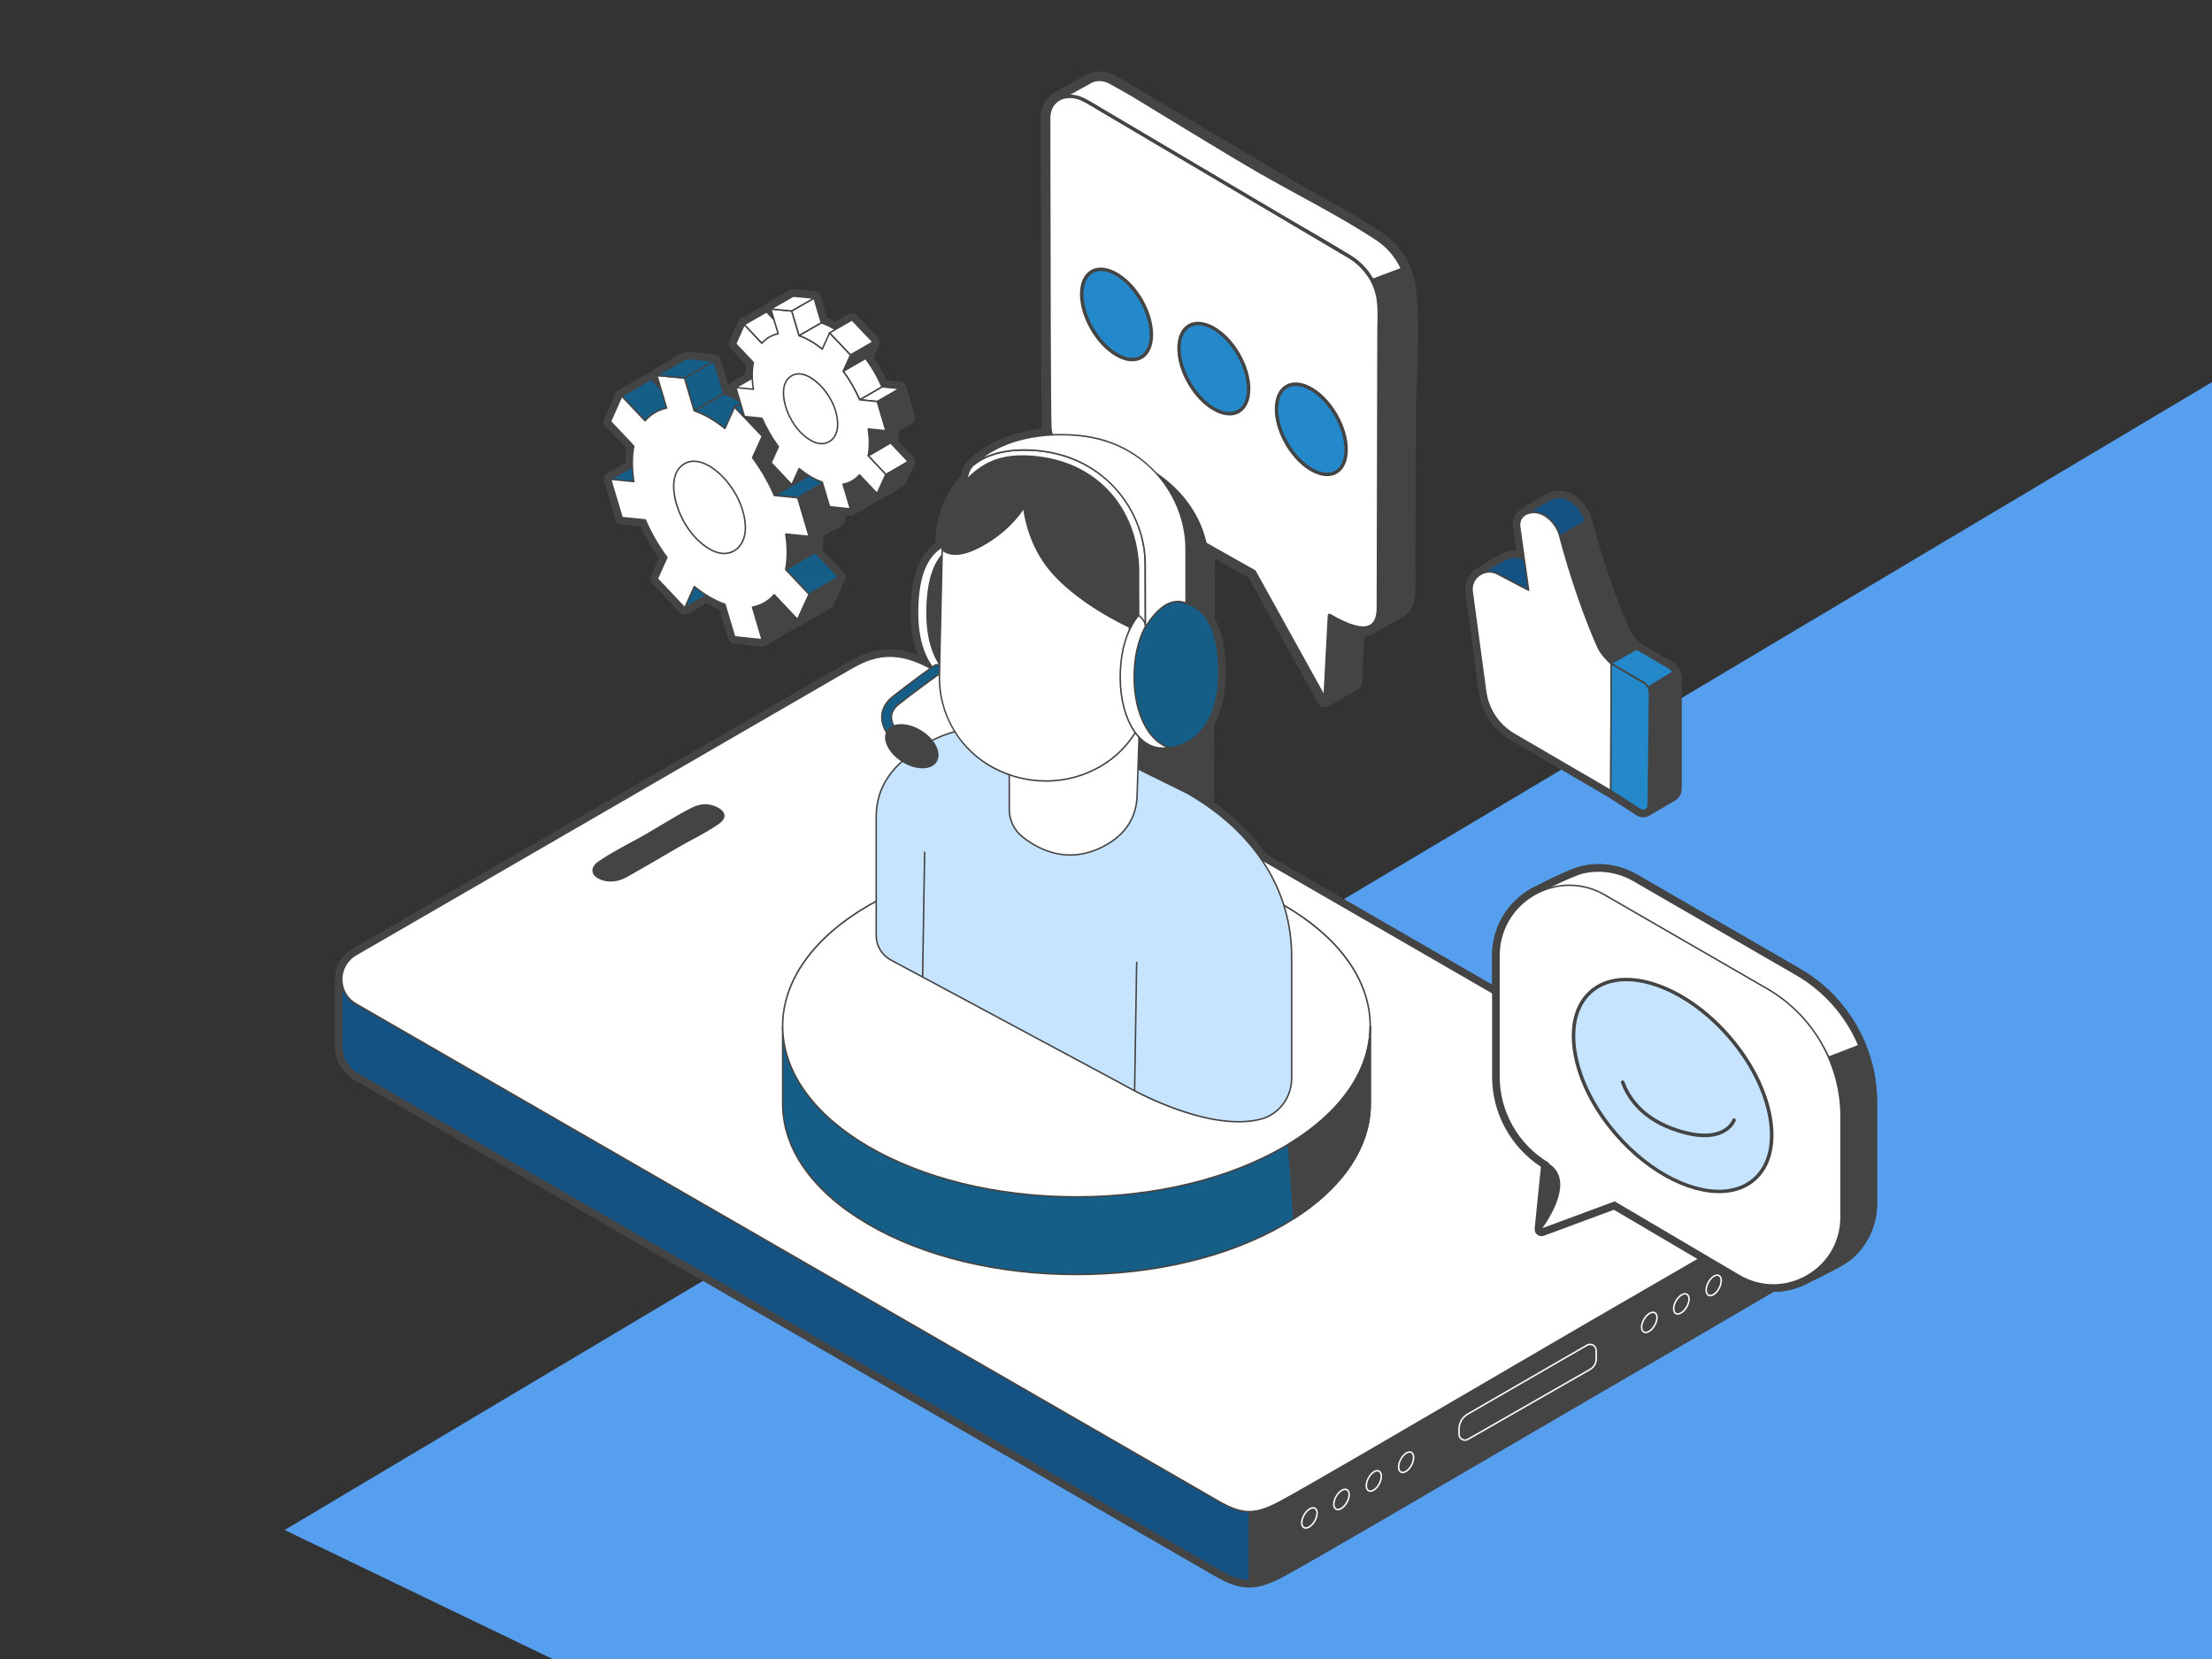<?xml version="1.0" encoding="UTF-8"?>
<svg id="_レイヤー_1" xmlns="http://www.w3.org/2000/svg" version="1.1" viewBox="0 0 360 270">
  <rect x="0" y="0" width="360" height="270" fill="#333333" stroke="none"/>
  <!-- Generator: Adobe Illustrator 29.7.1, SVG Export Plug-In . SVG Version: 2.1.1 Build 8)  -->
  <defs>
    <style>
      .st0 {
        fill: #444;
      }

      .st1 {
        fill: #569fef;
      }

      .st2 {
        fill: #155e87;
      }

      .st3 {
        fill: #fff;
      }

      .st4 {
        fill: #c7e4ff;
      }

      .st5 {
        fill: #2389ca;
      }

      .st6 {
        fill: #145284;
      }
    </style>
  </defs>
  <polygon class="st1" points="360 62.189 46.33 249.004 89.934 270 360 270 360 62.189"/>
  <g>
    <path class="st0" d="M303.564,169.729c-2.108-5.054-5.88-9.344-10.619-12.082l-26.501-15.308c-1.924-1.112-4.1-1.7-6.291-1.7-.925,0-1.852.105-2.755.312-1.355.31-4.804,1.89-7.175,3.153-.371.169-.742.339-1.101.546-.428.245-.809.515-1.113.739l-.093.062c-.016.01-.358.265-.371.274-.037.029-.071.062-.104.096-2.931,2.381-4.608,5.915-4.608,9.717v4.692c-11.996-6.928-24.812-14.323-36.808-21.242-2.197-3.14-5.047-5.978-8.479-8.444l.064-12.674c1.244-2.213,1.878-4.998,1.885-8.282.008-3.876-.581-6.795-1.799-8.91l.041-7.911c0-.255-.012-.502-.026-.769.017-.074.026-.148.026-.216,0-.291-.008-.584-.025-.881,1.682.95,5.458,3.074,5.458,3.074l11.346,20.464c.051.092.132.193.213.271.005.004.009.009.014.014.071.078.163.154.248.204.194.115.417.177.652.179.229,0,.455-.062.648-.176l4.742-2.774c.248-.147.436-.376.536-.648.01-.024.021-.058.031-.092.032-.094.055-.201.061-.295l.409-7.627c.637-.027,1.203-.183,1.688-.464.03-.018.059-.036.083-.054.004-.002,4.627-2.673,4.627-2.673.315-.149,1.889-1.055,1.889-4.242l.074-28.006c.007-2.179.1-4.474.191-6.761.198-4.873.403-9.911-.207-14.692-.143-1.114-.456-2.222-.93-3.294-.979-2.216-2.595-4.151-4.549-5.448-4.104-2.725-8.531-5.139-12.789-7.461l-26.352-15.578-.646-.395c-.011-.007-.877-.506-.877-.506-.19-.117-1.882-1.16-2.838-1.625-.067-.032-.134-.06-.271-.12-.694-.362-1.431-.545-2.192-.545-.365,0-.733.043-1.067.122-.026.005-.099.02-.124.026-.195.05-.346.102-.473.15-.009.003-.097.039-.106.042-.143.059-.248.111-.272.124,0,0-.174.093-.196.105-.019.011-.041.024-.062.038l-4.918,2.724c-.024.014-.048.029-.072.046-.068.034-.135.07-.2.111-1.366.86-2.115,2.327-2.109,4.129.005,1.905.011,5.357.017,9.594.03,19.891.07,39.418.19,40.938-4.838.508-8.992,2.253-11.785,4.969-.603.493-1.274,1.463-1.503,2.818-3.626,4.058-4.094,8.834-4.109,10.88-.457.329-.871.707-1.236,1.127-1.855,2.131-2.752,5.487-2.742,10.261.005,2.561.388,4.81,1.141,6.721-1.339-.503-2.864-.879-4.534-.879-.177,0-.355.004-.534.013-2.686.127-4.766,1.204-6.667,2.296-.475.274-8.613,4.979-8.613,4.979-18.824,10.888-62.149,35.958-71.371,41.295l-.264.152c-1.632.944-2.659,2.553-2.832,4.427-.01.046-.017.092-.021.137-.01.135-.015.271-.015.407v10.926c0,1.414.478,2.785,1.346,3.862.543.674,1.044,1.138,1.53,1.417l11.382,6.562c31.195,17.983,126.124,72.709,128.933,74.337.458.267.886.495,1.375.739l.162.082.409.185c.107.05.215.099.305.135l.141.055c1.157.465,2.217.691,3.241.691,1.891,0,3.686-.756,5.8-1.892,4.038-2.171,21.578-12.418,35.672-20.651l.612-.357c5.482-3.203,10.204-5.961,13.265-7.736,7.725-4.481,22.938-13.347,29.989-17.486,1.388-.006,2.786-.27,4.157-.783,0,0,.139-.045.183-.062.61-.24,1.146-.493,1.587-.747.012-.006.025-.014.039-.021,2.507-1.205,5.69-2.819,6.712-3.704,2.684-2.323,4.161-5.573,4.161-9.151v-16.381c0-3.339-.651-6.592-1.936-9.67Z"/>
    <path class="st0" d="M101.95,72.976c-.104.73-.155,1.515-.153,2.343l-2.97,1.709c-.087.05-.186.134-.261.216-.081.083-.146.176-.191.273-.108.225-.137.567-.066.806l1.858,6.236c.131.438.509.75.963.795l3.127.313c.831,1.817,1.834,3.558,2.991,5.187l-1.293,2.868c-.189.414-.11.897.205,1.235l4.487,4.752c.087.087.223.182.335.232.075.033.157.058.239.072.072.016.145.024.217.024.097,0,.208-.018.307-.047.003-.001.005-.001.008-.002.087-.023.172-.058.249-.103l2.963-1.722c.716.417,1.42.766,2.101,1.04l1.412,4.751c.128.443.507.758.959.804l4.461.47c.041.005.096.009.137.009l.002-0c.108,0,.247-.022.35-.057.031-.01.061-.022.091-.035.042-.018.084-.038.123-.061l4.795-2.797c.148-.086.27-.203.361-.337.02.001.039.002.059.002.088,0,.196-.017.288-.042.008-.002.016-.004.023-.006.089-.023.176-.059.254-.104l4.794-2.797c.18-.104.372-.315.458-.504l1.88-4.096c.051-.112.082-.234.089-.357.012-.12.005-.237-.018-.343-.021-.122-.064-.24-.127-.345-.021-.035-.044-.069-.07-.102-.024-.033-.05-.064-.079-.094l-3.436-3.631c.107-.717.164-1.483.169-2.29l3.047-1.771c.448-.263.657-.793.509-1.286l-.098-.331.779.083c.035.003.083.006.118.006.093,0,.22-.018.31-.043.049-.014.096-.032.142-.053.04-.017.078-.036.113-.057l3.627-2.116c.103-.061.193-.135.269-.22.07-.007.143-.021.209-.041l.022-.006c.085-.023.169-.058.244-.102l3.634-2.12c.176-.104.364-.313.449-.499l1.421-3.098c.052-.114.083-.238.09-.365.008-.088.005-.179-.009-.27-.015-.134-.056-.265-.12-.381-.023-.042-.049-.082-.078-.12-.027-.037-.056-.073-.087-.105l-2.509-2.65c.065-.471.102-.966.111-1.481l2.167-1.26c.451-.261.661-.792.513-1.288l-1.407-4.767c-.012-.038-.03-.083-.049-.126-.012-.028-.055-.107-.055-.107-.042-.072-.094-.139-.153-.199-.095-.1-.179-.15-.182-.15-.044-.031-.094-.061-.147-.086-.116-.062-.245-.101-.375-.114l-2.251-.22c-.604-1.299-1.322-2.545-2.144-3.716l.934-2.06c.054-.118.085-.249.091-.38.005-.075.003-.15-.007-.229-.011-.128-.046-.255-.103-.368-.027-.053-.058-.104-.094-.151-.028-.04-.059-.078-.092-.113l-3.402-3.589c-.211-.225-.509-.353-.817-.353-.175,0-.408.062-.56.149l-2.172,1.25c-.451-.25-.897-.466-1.335-.646l-1.045-3.531c-.021-.062-.059-.147-.091-.204-.045-.079-.101-.151-.166-.215-.097-.1-.182-.151-.193-.156-.041-.028-.087-.054-.136-.079-.117-.061-.245-.099-.375-.111l-3.386-.315c-.033-.003-.077-.005-.109-.005-.174,0-.406.062-.558.148l-3.663,2.101c-.103.062-.196.145-.271.241-.025.028-.048.058-.069.087-.121.026-.242.069-.334.122l-3.629,2.081c-.059.033-.137.089-.188.133-.067.058-.128.127-.179.203-.044.06-.082.123-.111.189l-1.386,3.117c-.185.415-.103.897.209,1.228l2.49,2.634c-.062.48-.096.989-.101,1.521l-2.098,1.208c-.091.051-.193.137-.271.221-.086.088-.154.188-.194.28-.054.113-.087.256-.098.4l-1.343-4.537c-.022-.08-.064-.181-.105-.253-.046-.081-.103-.154-.169-.219-.092-.094-.173-.143-.191-.154-.041-.028-.089-.055-.14-.08-.115-.059-.241-.097-.37-.109l-4.478-.417c-.033-.003-.078-.005-.111-.005-.174,0-.406.062-.557.148l-4.836,2.773c-.109.065-.207.154-.285.257-.045.055-.084.115-.119.181-.003.005-.006.011-.009.016-.162.014-.354.07-.484.145l-4.784,2.744c-.088.046-.192.123-.263.194-.045.045-.086.095-.122.149-.044.06-.083.124-.112.19l-1.835,4.131c-.178.411-.097.887.213,1.219l3.41,3.608Z"/>
    <path class="st0" d="M240.67,112.655c.445,3.295,2.347,6.146,5.219,7.821l15.661,9.131,4.809,3.092c.315.205.682.314,1.058.315h.006c.324-.001.646-.083.956-.253l4.205-2.451c.692-.403,1.122-1.151,1.122-1.953v-17.932c.007-.585-.153-1.159-.463-1.656-.262-.419-.625-.774-1.055-1.026l-5.072-2.966c-.009-.008-.018-.016-.027-.024-.382-.331-1.466-1.396-1.886-2.347-3.354-7.598-5.539-15.587-6.129-17.857-.253-.964-.718-1.864-1.343-2.601-1.161-1.374-2.521-2.101-3.935-2.101-.496,0-.999.09-1.494.268-.892.32-3.783,2.13-4.614,2.657-1.056.611-1.648,1.843-1.477,3.064l.522,3.704c-.103-.01-.202-.015-.301-.015-.066,0-.132.002-.196.007-.397.028-1.605.113-5.759,2.932v0c-.041.026-.073.051-.086.066-.086.039-.169.082-.258.143-.111.078-.214.162-.326.26-.019.015-.036.03-.052.044-.985.88-1.448,2.142-1.271,3.461l2.185,16.217Z"/>
  </g>
  <g>
    <g>
      <path class="st0" d="M198.255,255.515c-3.024-1.752-111.565-64.454-140.319-81.031-.413-.238-.842-.684-1.216-1.149-.719-.893-1.097-2.012-1.097-3.159v-10.589l88.99-49.973,149.289,84.065s-.042,8.947-.045,9.87c-.003.976-.459,2.555-2.045,3.532-1.865,1.148-24.365,14.266-33.703,19.683-10.934,6.343-43.853,25.682-49.517,28.727-4.157,2.235-6.211,2.427-10.337.023l0.0 0h0Z"/>
      <path class="st0" d="M203.323,257.372c-1.514,0-3.067-.55-5.129-1.752-3.469-2.01-112.536-65.014-140.319-81.031-.373-.215-.793-.611-1.25-1.178-.725-.9-1.124-2.048-1.124-3.235v-10.589c-0-.044.024-.085.062-.106l88.99-49.973c.037-.021.082-.021.119,0l149.289,84.065c.038.022.062.062.062.107,0,0-.042,8.947-.045,9.87-.004,1.134-.558,2.684-2.103,3.636-1.891,1.164-24.32,14.24-33.706,19.685-3.175,1.842-8.135,4.74-13.88,8.095-14.087,8.23-31.62,18.472-35.641,20.634-2.12,1.14-3.701,1.773-5.326,1.773v0l0-0ZM55.744,159.659v10.518c0,1.131.38,2.226,1.07,3.082.438.543.835.92,1.182,1.12,27.784,16.017,136.85,79.021,140.32,81.031l0.0 0c2.012,1.173,3.529,1.709,5.008,1.709,1.589,0,3.136-.619,5.21-1.735,4.018-2.16,21.548-12.401,35.634-20.629,5.744-3.356,10.705-6.254,13.88-8.096,9.385-5.445,31.811-18.518,33.7-19.681,1.459-.899,1.983-2.361,1.987-3.429.003-.875.041-8.952.045-9.799l-149.167-83.996-88.868,49.905h0Z"/>
      <path class="st6" d="M203.337,246.014v11.23c-1.524.008-3.053-.545-5.082-1.728-3.024-1.752-111.565-64.324-140.319-80.901-.414-.238-.842-.684-1.216-1.149-.719-.892-1.098-2.012-1.098-3.159v-10.925l.012-.323c-.008.107-.012.215-.012.323,0,1.556.771,3.114,2.314,4.003,28.754,16.577,137.295,79.148,140.319,80.901,2.03,1.183,3.558,1.735,5.082,1.728h0Z"/>
      <path class="st0" d="M203.305,257.365c-1.485,0-3.017-.523-5.112-1.744-2.709-1.569-91.164-52.563-128.936-74.339l-11.382-6.562c-.372-.214-.793-.61-1.25-1.178-.725-.899-1.125-2.048-1.125-3.235v-10.925c0-.11.004-.222.012-.331.004-.067.062-.118.129-.114.067.004.118.061.114.128l-.012.32c.001,1.627.843,3.083,2.253,3.896l11.029,6.358c37.876,21.835,126.573,72.968,129.29,74.543,2.071,1.207,3.575,1.719,5.021,1.711.029.001.063.013.086.035.023.023.036.054.036.086v11.229c0,.067-.054.121-.121.122h-.033v0h0ZM55.743,160.899v9.408c0,1.131.38,2.226,1.071,3.082.439.545.837.921,1.182,1.12l11.382,6.562c37.772,21.775,126.228,72.77,128.937,74.339,2.013,1.173,3.488,1.689,4.9,1.711v-10.986c-1.457-.021-2.969-.547-5.022-1.744-2.717-1.574-91.414-52.708-129.29-74.542l-11.029-6.358c-1.03-.594-1.772-1.513-2.132-2.592h0l0-0Z"/>
      <path class="st3" d="M57.936,163.385c28.754,16.577,137.295,79.148,140.319,80.901,4.087,2.382,6.141,2.216,10.221.039.039-.021.077-.042.116-.063,5.665-3.045,38.584-22.383,49.517-28.727,6.833-3.964,20.713-11.98,28.398-16.447.106-.061.161-.093.161-.093,2.733-1.589,4.653-2.711,5.144-3.012,2.733-1.683,2.821-4.325.059-6.047-3.824-2.383-127.947-73.938-135.62-78.357-3.729-2.148-7.402-4.987-11.915-4.771-2.349.111-4.195,1.019-6.159,2.148-.532.307-3.73,2.156-8.612,4.979-17.329,10.023-55.869,32.324-71.634,41.447-3.078,1.781-3.075,6.227.006,8.003h0l0.0 0Z"/>
      <path class="st0" d="M203.327,246.129c-1.519,0-3.082-.542-5.133-1.738-2.706-1.568-91.075-52.512-128.811-74.266l-11.508-6.634c-1.485-.856-2.373-2.39-2.374-4.104-.002-1.715.883-3.251,2.367-4.11,8.627-4.992,52.624-30.452,71.634-41.447,4.882-2.823,8.079-4.672,8.612-4.979,1.794-1.031,3.751-2.048,6.214-2.164,3.787-.181,6.994,1.771,10.095,3.659.619.377,1.258.766,1.887,1.128,8.169,4.704,131.801,75.977,135.624,78.359,1.35.842,2.092,1.945,2.089,3.106-.003,1.179-.766,2.297-2.148,3.148-.445.274-2.081,1.231-5.147,3.014-.001.001-.056.032-.161.093-4.448,2.585-10.83,6.278-17.002,9.849-4.389,2.539-8.517,4.928-11.395,6.598-3.167,1.838-8.113,4.727-13.84,8.072-14.103,8.239-31.655,18.492-35.681,20.656l-.117.063c-2.036,1.086-3.596,1.696-5.206,1.696ZM144.816,106.918c-.158,0-.316.004-.476.011-2.412.114-4.264,1.073-6.105,2.132-.532.307-3.73,2.156-8.611,4.979-19.01,10.995-63.007,36.455-71.634,41.447-1.408.815-2.247,2.272-2.246,3.899.001,1.626.843,3.081,2.252,3.893s11.508,6.634,11.508,6.634c37.736,21.754,126.105,72.699,128.812,74.267,4.159,2.424,6.17,2.135,10.103.037l.116-.063c4.021-2.162,21.571-12.414,35.673-20.652,5.727-3.346,10.673-6.235,13.841-8.073,2.878-1.67,7.006-4.059,11.396-6.598,6.172-3.571,12.554-7.264,17.002-9.849.106-.062.161-.093.161-.093,3.063-1.781,4.697-2.738,5.141-3.01,1.307-.805,2.029-1.85,2.032-2.941.003-1.073-.698-2.103-1.974-2.898-3.82-2.38-127.448-73.651-135.617-78.355-.631-.364-1.272-.754-1.892-1.131-2.937-1.788-5.97-3.635-9.481-3.635h-0l-0.0 0ZM238.89,234.256l19.894-11.387c.623-.357,1.005-1.022.998-1.74l-.013-1.358c-.007-.756-.826-1.223-1.48-.845l-19.431,11.223c-.874.505-1.41,1.439-1.404,2.448l.004.835c.004.733.796,1.19,1.431.826h-0Z"/>
      <path class="st3" d="M238.415,234.506c-.189-0-.375-.051-.538-.146-.334-.19-.54-.545-.54-.929l-.004-.835c-.004-1.052.555-2.027,1.465-2.554l19.431-11.223c.345-.199.758-.2,1.104-.003s.555.554.559.952l.013,1.358c.007.762-.398,1.469-1.059,1.847l-19.894,11.387-.061-.106.061.106c-.163.094-.348.144-.536.144l-0-0ZM258.783,218.913c-.149,0-.297.039-.432.117l-19.431,11.223c-.835.484-1.347,1.377-1.344,2.342l.004.835c.002.3.158.569.418.719s.571.151.831.001l19.894-11.387c.585-.335.943-.96.937-1.634l-.013-1.358c-.001-.308-.168-.592-.436-.743-.13-.075-.278-.115-.429-.115l-0.0 0v-0Z"/>
      <path class="st0" d="M97.357,142.833c1.501.852,3.266.564,4.697-.242,2.81-1.583,5.585-3.23,8.377-4.845,2.145-1.24,4.505-2.344,6.529-3.776,2.198-1.556-.466-2.946-2.101-2.958-.821-.006-1.544.196-2.267.568-2.527,1.3-4.953,2.857-7.414,4.276-2.566,1.48-5.368,2.802-7.799,4.498-1.004.701-1.226,1.805-.021,2.479l0-0v0Z"/>
      <path class="st0" d="M99.364,143.473c-.736,0-1.439-.177-2.067-.534-.698-.391-.864-.871-.881-1.204-.026-.527.299-1.067.892-1.481,1.63-1.137,3.445-2.117,5.2-3.065.864-.466,1.757-.949,2.608-1.439.818-.472,1.648-.968,2.449-1.448,1.613-.965,3.28-1.962,4.969-2.831.782-.402,1.521-.586,2.324-.581,1.052.007,2.705.609,3.008,1.573.119.378.07.964-.837,1.606-1.359.962-2.883,1.783-4.357,2.578-.724.39-1.472.794-2.182,1.204-.93.539-1.859,1.079-2.786,1.621-1.827,1.066-3.717,2.169-5.591,3.225-.916.516-1.857.776-2.749.776v0-0ZM114.824,131.134c-.751,0-1.444.177-2.178.555-1.682.866-3.347,1.861-4.956,2.824-.803.48-1.633.977-2.453,1.45-.853.492-1.748.975-2.614,1.442-1.749.944-3.558,1.921-5.177,3.05-.523.365-.81.827-.788,1.269.019.39.281.737.757,1.004 0,0,0.0 0.0.001 0,1.312.745,2.98.657,4.577-.243,1.873-1.055,3.762-2.157,5.588-3.223.929-.542,1.857-1.083,2.787-1.622.713-.412,1.463-.817,2.188-1.208,1.467-.791,2.985-1.609,4.331-2.563.632-.447.883-.896.745-1.334-.245-.781-1.694-1.395-2.777-1.402h-.033l0-0h-0Z"/>
      <ellipse class="st0" cx="284.157" cy="206.152" rx="1.808" ry=".999" transform="translate(-31.068 360.674) rotate(-62.074)"/>
      <path class="st3" d="M283.595,207.941c-.119.001-.236-.027-.341-.082-.277-.147-.433-.468-.441-.904-.007-.41.119-.881.355-1.326.236-.444.555-.813.898-1.037.366-.239.719-.289.996-.142.555.295.593,1.274.086,2.23-.411.775-1.035,1.262-1.553,1.262l0.0 0ZM284.72,204.61c-.155,0-.333.062-.521.185-.31.202-.6.539-.816.947-.217.409-.333.838-.326,1.207.006.344.116.59.311.693.42.223,1.136-.271,1.565-1.078.428-.807.435-1.678.015-1.901-.07-.036-.148-.055-.227-.054v-0l0-0ZM283.275,205.686h.001-.001Z"/>
      <ellipse class="st0" cx="278.902" cy="209.191" rx="1.808" ry=".999" transform="translate(-36.547 357.647) rotate(-62.074)"/>
      <path class="st3" d="M278.34,210.98c-.119.001-.236-.027-.341-.082-.277-.147-.433-.468-.441-.904-.007-.41.119-.881.355-1.326s.555-.813.898-1.037c.366-.239.719-.289.996-.142.555.295.593,1.274.086,2.23-.411.775-1.035,1.262-1.553,1.262v0ZM279.465,207.649c-.155,0-.333.062-.521.185-.31.202-.6.539-.816.947-.217.409-.333.838-.326,1.207.006.344.116.59.311.693.419.223,1.136-.271,1.565-1.078.428-.807.435-1.678.015-1.901-.07-.036-.148-.055-.227-.054l-0-0.0 0-0ZM278.021,208.724h.001-.001Z"/>
      <ellipse class="st0" cx="273.639" cy="212.203" rx="1.808" ry=".999" transform="translate(-46.91 343.187) rotate(-60.019)"/>
      <path class="st3" d="M273.042,213.969c-.133,0-.257-.032-.367-.095-.544-.314-.547-1.295-.006-2.232.251-.436.584-.792.935-1.004.374-.225.729-.263,1-.106.544.314.547,1.295.006,2.232-.251.436-.584.792-.935,1.004-.222.134-.438.202-.633.202v0ZM272.88,211.764c-.457.792-.495,1.661-.083,1.899.191.11.458.073.753-.104.317-.191.618-.517.85-.917.457-.792.495-1.661.083-1.899-.191-.11-.458-.073-.753.104-.317.191-.618.517-.85.917l-0-0Z"/>
      <ellipse class="st0" cx="268.421" cy="215.215" rx="1.808" ry=".999" transform="translate(-52.129 340.174) rotate(-60.019)"/>
      <path class="st3" d="M267.824,216.981c-.133,0-.257-.032-.367-.095-.271-.157-.416-.483-.408-.92.008-.41.15-.876.402-1.312.541-.937,1.391-1.425,1.935-1.111.544.314.547,1.295.006,2.232-.251.436-.584.792-.935,1.004-.222.134-.438.202-.633.202h0l0-0ZM267.661,214.776c-.231.401-.362.825-.369,1.195-.006.344.095.594.286.704.191.11.458.073.753-.104.317-.191.618-.517.85-.917.457-.792.495-1.661.083-1.899-.412-.238-1.145.23-1.602,1.022h-0l-0.0 0Z"/>
      <ellipse class="st0" cx="228.843" cy="237.979" rx="1.808" ry=".999" transform="translate(-88.598 328.723) rotate(-62.074)"/>
      <path class="st3" d="M228.281,239.768c-.119.001-.236-.027-.341-.082-.555-.295-.593-1.274-.086-2.23.507-.956,1.339-1.474,1.894-1.18.555.295.593,1.274.086,2.23-.411.775-1.035,1.262-1.553,1.262ZM229.407,236.437c-.419,0-.98.456-1.338,1.132-.428.807-.435,1.678-.015,1.901s1.136-.271,1.565-1.078c.428-.807.435-1.678.015-1.901-.07-.036-.148-.055-.226-.054l-0-0h0Z"/>
      <ellipse class="st0" cx="223.588" cy="241.018" rx="1.808" ry=".999" transform="translate(-94.076 325.696) rotate(-62.074)"/>
      <path class="st3" d="M223.026,242.807c-.119.001-.236-.027-.341-.082-.555-.295-.593-1.274-.086-2.23s1.339-1.474,1.894-1.179c.277.147.433.468.441.904.007.41-.119.881-.355,1.326-.411.775-1.035,1.262-1.553,1.262h0ZM224.152,239.476c-.419,0-.98.456-1.338,1.132-.428.807-.435,1.678-.015,1.901.42.223,1.136-.271,1.565-1.078.217-.409.333-.838.326-1.207-.006-.344-.116-.59-.311-.693-.07-.036-.148-.055-.226-.054h0Z"/>
      <ellipse class="st0" cx="218.325" cy="244.03" rx="1.808" ry=".999" transform="translate(-102.151 311.197) rotate(-60.019)"/>
      <path class="st3" d="M217.729,245.796c-.132,0-.257-.031-.368-.095-.544-.314-.547-1.295-.006-2.232.541-.937,1.391-1.425,1.935-1.111.271.157.416.483.408.92-.008.41-.15.876-.402,1.312-.43.745-1.055,1.206-1.567,1.206v-0h0ZM218.922,242.507c-.417,0-.981.432-1.357,1.084-.457.792-.495,1.661-.083,1.899.412.238,1.145-.23,1.602-1.022.231-.401.362-.825.369-1.195.006-.344-.095-.594-.286-.704-.073-.042-.156-.062-.246-.062l0.0 0h-0Z"/>
      <ellipse class="st0" cx="213.107" cy="247.042" rx="1.808" ry=".999" transform="translate(-107.37 308.184) rotate(-60.019)"/>
      <path class="st3" d="M212.509,248.808c-.133,0-.257-.032-.367-.095-.544-.314-.547-1.295-.006-2.232.251-.436.584-.792.935-1.004.374-.225.729-.263,1-.106.544.314.547,1.295.006,2.232-.251.436-.584.792-.935,1.004-.222.134-.438.202-.633.202v0-0ZM213.703,245.519c-.15,0-.323.056-.506.166-.317.191-.618.517-.85.917-.457.792-.495,1.661-.083,1.899.191.11.458.073.753-.104.317-.191.618-.517.85-.917.457-.792.495-1.661.083-1.899-.072-.042-.155-.062-.246-.062l0-0v-0ZM212.242,246.542h.001-.001Z"/>
    </g>
    <g>
      <path class="st0" d="M220.249,111.361c-.102,0-.198-.055-.249-.147l-11.49-20.724c-.369-.25-1.642-1.25-4.076-3.163-6.13-4.821-17.54-13.795-23.342-17.442-2.687-1.689-5.224-3.766-5.589-7.502-.182-1.864-.493-37.701-.026-45.882.092-1.602.712-2.82,1.746-3.428,1.029-.605,2.373-.561,3.785.125.934.453,2.693,1.541,2.767,1.587l40.152,23.737c.182.108,4.493,2.697,5.272,7.806.205,1.341.174,2.741.145,4.094-.01.447-.019.891-.021,1.328l-.04,15.382c-.011,4.194-.022,9.404-.033,14.605-.011,5.114-.021,10.219-.032,14.343.011,1.686-.447,2.809-1.359,3.338-1.678.974-4.497-.333-6.624-1.536l-.702,13.206c-.008.152-.133.27-.285.27v.001h0ZM178.847,13.221c-.493,0-.945.114-1.336.344-.864.508-1.385,1.563-1.465,2.968-.467,8.169-.158,43.935.024,45.794.322,3.296,2.362,5.212,5.325,7.074,5.828,3.663,17.253,12.649,23.391,17.476,2.157,1.696,3.86,3.036,4.081,3.164.044.026.081.064.106.108l11.043,19.918.674-12.678c.008-.157.142-.278.3-.27.045.002.089.015.128.038,2.038,1.184,4.924,2.656,6.455,1.767.723-.42,1.084-1.376,1.075-2.843v-.003c.011-4.124.021-9.229.032-14.343.011-5.201.022-10.411.033-14.605l.04-15.382c.001-.441.011-.889.021-1.339.029-1.329.059-2.703-.139-3.995-.739-4.844-4.956-7.376-4.998-7.401l-40.158-23.741c-.023-.014-1.813-1.122-2.721-1.563-.673-.327-1.322-.491-1.912-.491l0.0 0h-0Z"/>
      <path class="st3" d="M208.862,90.277l11.517,20.774-4.735,2.769-11.524-20.786s4.742-2.757,4.742-2.757Z"/>
      <path class="st0" d="M215.645,114.106c-.104-0-.199-.056-.249-.147l-11.524-20.786c-.075-.136-.028-.307.106-.385l4.742-2.757c.136-.079.31-.034.389.102.001.002.002.004.003.006l11.517,20.774c.075.136.028.307-.105.385l-4.735,2.769c-.044.026-.093.039-.144.039l-0-0-0.0 0ZM204.505,93.141l11.248,20.286,4.242-2.481-11.241-20.276-4.249,2.471h-0Z"/>
      <path class="st0" d="M220.379,111.051l.734-13.665-4.742,2.766-.727,13.669s4.735-2.769,4.735-2.769Z"/>
      <path class="st0" d="M215.645,114.106c-.157.001-.285-.126-.285-.283-0-.006 0-.011 0-.017l.727-13.669c.005-.096.058-.183.141-.232l4.742-2.765c.136-.079.311-.033.39.103.028.048.041.103.038.159l-.734,13.665c-.005.096-.058.183-.141.231l-4.735,2.769c-.044.026-.093.039-.144.039v-0ZM216.648,100.32l-.691,12.987,4.145-2.424.698-12.984-4.152,2.422s0,0,0,0ZM220.379,111.051h.003-.003Z"/>
      <path class="st3" d="M228.313,43.827c-.874-1.977-2.321-3.727-4.084-4.898-6.076-4.033-12.783-7.335-19.106-10.96-4.941-2.833-20.647-12.453-20.647-12.453,0,0-2.91-1.684-3.903-2.202-1.61-.841-3.02-.096-3.02-.096l-5.157,2.855s32.758,16.759,46.591,25.329c1.748,1.083,3.181,2.585,4.148,4.37l5.179-1.946h0Z"/>
      <path class="st0" d="M223.135,46.059c-.105 0-.201-.057-.251-.149-.936-1.729-2.336-3.203-4.047-4.263-13.665-8.466-46.243-25.15-46.57-25.318-.14-.072-.195-.245-.123-.385.026-.05.066-.091.115-.119l5.157-2.856c.068-.036,1.567-.807,3.29.092.987.516,3.795,2.139,3.914,2.208.163.1,15.764,9.654,20.646,12.452,2.093,1.2,4.268,2.386,6.372,3.534,4.266,2.327,8.678,4.733,12.75,7.436,1.796,1.193,3.284,2.975,4.187,5.02.064.144-.001.313-.145.376-.005.002-.01.004-.015.006l-5.179,1.946c-.032.012-.066.018-.1.018,0,0,0.0.001 0.0.001ZM173.002,16.065c4.093,2.102,33.358,17.18,46.135,25.096,1.723,1.068,3.146,2.537,4.127,4.259l4.662-1.752c-.869-1.831-2.229-3.421-3.855-4.5-4.052-2.689-8.452-5.089-12.708-7.41-2.106-1.149-4.284-2.336-6.382-3.539-4.888-2.803-20.497-12.361-20.654-12.457-.023-.013-2.91-1.683-3.886-2.193-1.451-.757-2.704-.123-2.757-.096l-4.683,2.593 0.0 0Z"/>
      <path class="st0" d="M223.135,45.774c.447.825.79,1.702,1.019,2.612.368,1.459.288,2.933.284,4.425l-.035,13.387c-.025,9.545-1.167,26.114-1.192,35.659l4.709-2.716s1.154-.547,1.154-3.083c0-.327.002-.653.003-.98.024-7.677.047-19.349.071-27.026.021-6.925.872-14.398-.006-21.286-.128-1.005-.414-1.996-.83-2.937l-5.179,1.946s0-0.0 0-0Z"/>
      <path class="st0" d="M223.212,102.142c-.157,0-.285-.128-.285-.285v-.001c.012-4.778.309-11.419.596-17.842.287-6.416.583-13.051.595-17.817l.035-13.387c.001-.218.003-.435.005-.652.013-1.281.025-2.491-.281-3.702-.224-.887-.558-1.742-.993-2.546-.075-.138-.024-.311.114-.387.012-.006.024-.012.036-.017l5.179-1.946c.141-.053.299.014.361.152.436.985.722,2.0.851,3.016.599,4.698.397,9.695.201,14.527-.091,2.25-.186,4.577-.192,6.796-.012,3.839-.024,8.676-.036,13.513-.012,4.837-.024,9.674-.036,13.513l-.003.979c0,2.686-1.263,3.316-1.317,3.341l-4.689,2.705c-.043.025-.092.038-.143.038,0,0,.001 0.0.001 0ZM223.537,45.927c.385.761.685,1.562.893,2.388.324,1.282.31,2.586.298,3.847-.002.216-.004.432-.005.648l-.035,13.387c-.012,4.778-.309,11.419-.596,17.841-.277,6.197-.563,12.598-.593,17.322l4.279-2.468c.026-.014,1.011-.547,1.011-2.836l.003-.981c.012-3.839.024-8.676.036-13.513.012-4.837.024-9.674.036-13.513.007-2.23.101-4.562.193-6.818.195-4.808.397-9.78-.197-14.431-.112-.877-.347-1.753-.702-2.61l-4.621,1.737-0-0h0Z"/>
      <path class="st3" d="M224.33,98.826c.021-8.318.091-39.689.104-44.816.005-1.762.147-3.624-.121-5.378-.768-5.034-5.136-7.118-5.136-7.118l-40.157-23.74s-1.81-1.121-2.741-1.574c-2.697-1.309-5.627-.118-5.618,3.042.026,8.612.042,48.779.204,50.443.356,3.646,3.123,5.786,5.731,7.425,8.004,5.031,26.652,15.419,27.523,15.925l11.524,20.786.727-13.669c2.748,1.596,7.995,4.308,7.958-1.325h-0Z"/>
      <path class="st0" d="M215.645,114.106c-.102,0-.198-.055-.249-.147l-11.486-20.716c-.199-.114-.692-.39-1.414-.797-4.757-2.674-19.235-10.812-26.05-15.095-2.696-1.694-5.501-3.927-5.863-7.638-.128-1.309-.166-26.076-.188-40.874-.006-4.238-.012-7.69-.017-9.596-.005-1.446.579-2.61,1.642-3.279,1.207-.759,2.846-.767,4.385-.02.934.453,2.693,1.541,2.767,1.587l40.152,23.737c.162.076,4.49,2.197,5.272,7.321.205,1.341.174,2.741.145,4.094-.01.446-.019.89-.021,1.328-.006,2.294-.023,9.844-.042,18.231-.024,10.355-.05,21.986-.062,26.584.011,1.687-.446,2.81-1.359,3.34-1.679.974-4.497-.333-6.624-1.536l-.702,13.206c-.008.152-.133.27-.285.27h-0l-0-0ZM174.107,15.959c-.654,0-1.268.162-1.785.488-.891.56-1.379,1.553-1.375,2.795.006,1.906.011,5.359.017,9.597.023,14.787.06,39.537.185,40.819.338,3.457,2.891,5.509,5.599,7.211,6.803,4.275,21.271,12.408,26.026,15.08.831.467,1.359.764,1.489.839.044.026.081.063.106.108l11.043,19.918.674-12.678c.008-.157.142-.278.3-.27.045.002.089.015.128.038,1.174.682,4.747,2.758,6.455,1.767.723-.42,1.084-1.376,1.075-2.843v-.003c.012-4.596.038-16.229.062-26.585.019-8.387.036-15.936.042-18.231.001-.441.011-.888.021-1.339.029-1.329.059-2.703-.139-3.995-.735-4.818-4.934-6.884-4.977-6.904l-40.179-23.751c-.023-.014-1.813-1.122-2.721-1.563-.684-.332-1.386-.498-2.048-.498v-0Z"/>
      <ellipse class="st5" cx="181.722" cy="51.172" rx="4.622" ry="8.045" transform="translate(-1.272 97.589) rotate(-29.96)"/>
      <path class="st0" d="M184.274,58.803c-.828,0-1.741-.276-2.682-.822-1.558-.904-3.02-2.451-4.119-4.355s-1.705-3.945-1.709-5.747c-.004-1.86.634-3.253,1.795-3.924,2.343-1.354,6.116.782,8.412,4.761,2.295,3.979,2.257,8.317-.086,9.671-.481.278-1.025.416-1.61.416v0ZM179.182,44.108c-.484,0-.936.11-1.337.342-.977.564-1.513,1.782-1.51,3.428.003,1.704.583,3.644,1.633,5.463,1.049,1.819,2.438,3.291,3.911,4.146,1.423.826,2.745.969,3.722.406,2.07-1.196,2.016-5.185-.123-8.891-1.723-2.988-4.283-4.894-6.295-4.894h-0Z"/>
      <ellipse class="st5" cx="197.55" cy="59.989" rx="4.622" ry="8.045" transform="translate(-3.56 106.672) rotate(-29.96)"/>
      <path class="st0" d="M200.127,67.612c-2.233,0-4.998-2-6.826-5.167-2.295-3.979-2.257-8.317.086-9.671,2.343-1.354,6.116.782,8.412,4.761s2.257,8.317-.086,9.671c-.477.276-1.014.407-1.586.407l0-0h0ZM195.01,52.925c-.484,0-.936.11-1.337.342-2.07,1.196-2.015,5.185.123,8.891s5.561,5.748,7.632,4.552c2.07-1.196,2.015-5.185-.123-8.891-1.723-2.988-4.283-4.894-6.295-4.894v-0h-0Z"/>
      <ellipse class="st5" cx="213.415" cy="69.869" rx="4.622" ry="8.045" transform="translate(-6.375 115.915) rotate(-29.96)"/>
      <path class="st0" d="M215.992,77.492c-2.233,0-4.998-2-6.826-5.167-2.295-3.979-2.257-8.317.086-9.671,1.161-.67,2.686-.526,4.293.406,1.558.904,3.02,2.451,4.119,4.355,2.295,3.979,2.257,8.317-.086,9.671-.477.276-1.014.407-1.586.407v-0h-0ZM210.865,62.809c-.487,0-.935.113-1.327.339-2.07,1.196-2.015,5.185.123,8.891,2.138,3.706,5.562,5.747,7.632,4.552,2.071-1.196,2.016-5.185-.123-8.891-1.049-1.819-2.438-3.291-3.911-4.146-.852-.494-1.668-.745-2.395-.745Z"/>
    </g>
    <g>
      <path class="st2" d="M223.002,166.997v12.627c0,15.352-21.407,27.796-47.813,27.796s-47.814-12.444-47.814-27.796v-12.574c.048,15.328,95.627,15.3,95.627-.052l0.0 0v0Z"/>
      <path class="st0" d="M175.189,207.542c-12.793,0-24.822-2.897-33.871-8.157-9.07-5.273-14.065-12.29-14.065-19.761v-12.574c0-.067.055-.122.122-.122h0c.067,0,.122.054.122.122.011,3.5,5.185,6.445,14.962,8.519,8.64,1.832,20.22,2.838,32.642,2.838.121,0,.241,0,.363-0,12.468-.02,24.072-1.053,32.674-2.909,9.644-2.081,14.742-5.02,14.742-8.5,0-.067.055-.122.122-.122s.122.055.122.122v12.627c0,7.47-4.995,14.488-14.065,19.761-9.049,5.261-21.078,8.157-33.87,8.157v-0l0.0 0ZM127.497,168.371v11.252c0,15.26,21.394,27.674,47.692,27.674s47.691-12.414,47.691-27.674v-11.285c-2.618,7.026-25.793,10.277-47.415,10.311-12.577.02-24.315-.99-33.056-2.843-8.675-1.84-13.773-4.392-14.911-7.435Z"/>
      <ellipse class="st3" cx="175.188" cy="166.997" rx="47.814" ry="27.796"/>
      <path class="st0" d="M175.188,194.915c-12.793,0-24.822-2.897-33.871-8.158-9.07-5.273-14.065-12.291-14.065-19.76s4.995-14.488,14.065-19.76c9.049-5.261,21.078-8.158,33.871-8.158s24.822,2.897,33.871,8.158c9.07,5.273,14.065,12.291,14.065,19.76s-4.995,14.488-14.065,19.76c-9.049,5.261-21.078,8.158-33.871,8.158v-0.0 0ZM175.188,139.323c-26.297,0-47.692,12.415-47.692,27.674s21.394,27.674,47.692,27.674,47.692-12.415,47.692-27.674-21.394-27.674-47.692-27.674Z"/>
      <path class="st0" d="M209.722,186.222c8.226-4.992,13.28-11.765,13.28-19.225v12.627c0,7.2-4.709,13.76-12.433,18.697l-.847-12.099v0Z"/>
      <path class="st0" d="M210.568,198.443c-.064-0-.117-.05-.122-.114l-.847-12.099c-.003-.046.019-.089.059-.113,8.526-5.174,13.221-11.965,13.221-19.12,0-.067.055-.122.122-.122s.122.055.122.122v12.627c0,6.976-4.436,13.653-12.49,18.8-.02.013-.043.019-.066.019v0-0ZM209.849,186.287l.827,11.819c7.872-5.086,12.204-11.643,12.204-18.483v-9.788c-1.067,6.167-5.599,11.924-13.031,16.452h-0Z"/>
    </g>
    <g>
      <path class="st3" d="M158.867,111.946c-.127.017-.253.028-.381.034-3.985.188-9.138-2.932-9.155-12.15-.02-9.801,3.952-11.648,7.936-11.835.325-.016.649,0,.966.044h.002c3.569.506,6.546,4.74,6.855,11.296.327,6.911-2.434,12.112-6.222,12.611h-0l0.0 0Z"/>
      <path class="st0" d="M158.148,112.11c-1.984,0-3.958-.805-5.463-2.238-1.58-1.504-3.466-4.467-3.476-10.041-.009-4.521.807-7.662,2.496-9.603,1.296-1.489,3.061-2.237,5.555-2.355.331-.016.663-.001.991.045,3.866.549,6.663,5.134,6.96,11.411.157,3.323-.404,6.438-1.581,8.77-1.164,2.308-2.85,3.717-4.747,3.967-.13.017-.261.029-.391.035-.114.005-.229.008-.343.008v0-0ZM157.512,88.111c-.08,0-.16.002-.24.006-3.652.172-7.841,1.659-7.82,11.714.01,5.488,1.855,8.394,3.4,9.865,1.544,1.47,3.594,2.258,5.627,2.163.124-.006.248-.017.371-.033h0c1.815-.239,3.435-1.601,4.561-3.835,1.158-2.296,1.71-5.368,1.555-8.649-.291-6.154-3.001-10.646-6.746-11.181-.235-.033-.472-.049-.71-.049v-0Z"/>
      <path class="st0" d="M158.867,111.946c-3.755-.422-7.976-3.768-7.992-12.109-.019-9.327,3.577-11.451,7.357-11.798h.002c3.569.506,6.546,4.74,6.855,11.296.327,6.911-2.434,12.112-6.222,12.611v-0Z"/>
      <path class="st0" d="M158.867,112.068c-.005,0-.009-0-.014-.001-3.905-.439-8.084-3.882-8.1-12.23-.02-10.068,4.252-11.624,7.468-11.919.009-.001.02-.001.03.001,3.866.549,6.663,5.134,6.96,11.411.157,3.323-.404,6.437-1.581,8.77-1.164,2.308-2.85,3.717-4.747,3.967-.005.001-.011.001-.016.001v-0l-0-0ZM158.228,88.161c-2.24.207-3.833.997-5.004,2.485-1.508,1.916-2.237,4.923-2.228,9.191.015,8.177,4.072,11.552,7.869,11.987,1.809-.244,3.423-1.605,4.547-3.833,1.158-2.296,1.71-5.368,1.555-8.649-.29-6.15-2.998-10.64-6.739-11.18l0-0.0 0-0Z"/>
      <path class="st2" d="M153.189,108.55c-.224-.369-.705-.485-1.074-.261l-0.0 0c-.325.198-4.361,3.134-6.782,5.065-1.189.948-1.8,2.061-1.818,3.31-.034,2.379,2.183,4.282,2.277,4.362.141.119.32.185.504.185.432 0.0.782-.349.782-.781 0-.23-.101-.448-.277-.597-.018-.015-1.747-1.524-1.724-3.146.011-.769.413-1.459,1.23-2.11,2.345-1.87,6.542-4.904,6.621-4.952.369-.224.486-.705.261-1.074l-0-0v0Z"/>
      <path class="st0" d="M146.295,121.331c-.214-0-.42-.076-.583-.214-.096-.081-2.356-2.021-2.321-4.457.019-1.287.646-2.432,1.864-3.403,2.488-1.984,6.478-4.881,6.795-5.073.204-.125.451-.163.683-.106.233.056.434.203.558.408.259.425.124.982-.302,1.241-.096.063-4.279,3.086-6.608,4.943-.786.627-1.174,1.287-1.184,2.017-.023,1.572,1.664,3.037,1.681,3.052.38.321.428.892.106,1.273-.172.203-.424.32-.69.32h-0.0 0ZM152.52,108.296c-.12,0-.237.033-.342.097-.307.187-4.353,3.129-6.77,5.056-1.159.924-1.755,2.006-1.773,3.216-.033,2.322,2.142,4.189,2.234,4.267.278.235.695.2.93-.078.235-.278.2-.694-.078-.93-.018-.015-1.791-1.555-1.767-3.241.012-.808.429-1.529,1.276-2.204,2.345-1.87,6.548-4.908,6.633-4.96.311-.19.41-.595.221-.907-.091-.15-.237-.257-.408-.298-.051-.013-.104-.019-.157-.019l-0-0h-0ZM196.325,150.201l-26.502-4.875,1.399-56.682s1.003-6.202,9.131-6.859c8.842-.715,16.265,2.114,16.265,10.982l-.292,57.434Z"/>
      <path class="st0" d="M196.325,150.322c-.007 0-.015-.001-.022-.002l-26.502-4.875c-.059-.011-.101-.063-.1-.123l1.399-56.682c0-.006.001-.011.001-.016.01-.065.27-1.6,1.542-3.238,1.171-1.509,3.457-3.38,7.7-3.723,5.898-.477,10.495.635,13.295,3.217,2.057,1.897,3.101,4.55,3.101,7.886l-.292,57.434c-0.0.067-.055.121-.122.121v0h-0ZM169.948,145.225l26.257,4.83.292-57.288c0-3.264-1.017-5.857-3.022-7.707-2.749-2.535-7.283-3.625-13.111-3.153-4.147.336-6.378,2.154-7.519,3.62-1.193,1.533-1.479,3.012-1.5,3.13l-1.396,56.569h-0Z"/>
      <path class="st4" d="M210.212,155.681c0-11.108-6.35-20.444-16.871-26.536l-20.193-9.972s-14.336-3.61-23,2.25c-2.877,1.945-7.546,4.991-7.546,11.616v19.215c-0,1.666.916,3.196,2.384,3.984l38.039,20.406s13.089,7.736,22.05,5.528c3.046-.75,5.138-3.555,5.138-6.691v-19.8Z"/>
      <path class="st0" d="M201.585,182.686c-3.82,0-7.883-1.182-10.939-2.336-4.352-1.643-7.651-3.582-7.684-3.601l-38.034-20.404c-1.509-.808-2.45-2.38-2.448-4.091v-19.215c0-6.582,4.488-9.614,7.458-11.62l.142-.096c4.503-3.045,10.545-3.499,14.822-3.343,4.626.168,8.24,1.067,8.276,1.076.008.002.016.005.024.009l20.193,9.972c10.926,6.326,16.939,15.787,16.939,26.645v19.8c0,3.25-2.151,6.051-5.23,6.809-1.121.276-2.308.395-3.519.395l-0.0 0v-0ZM163.448,118.196c-4.082,0-9.268.647-13.232,3.328l-.142.096c-2.927,1.978-7.35,4.966-7.35,11.419v19.215c-.001,1.621.89,3.111,2.32,3.877l38.039,20.406c.135.08,13.154,7.688,21.963,5.517,2.97-.732,5.045-3.435,5.045-6.573v-19.8c0-10.767-5.97-20.153-16.81-26.43l-20.174-9.963c-.236-.058-3.752-.904-8.218-1.066-.46-.017-.942-.026-1.439-.026v-0h0Z"/>
      <path class="st0" d="M184.656,177.656h-.002c-.067-.001-.121-.056-.12-.124v-0l.335-20.924c.001-.067.059-.12.124-.12.067.001.121.056.12.124v0l-.335,20.924c-.001.066-.055.12-.122.12h0Z"/>
      <path class="st3" d="M185.054,129.603l.479-14.119-21.274,7.855v8.378c0,1.726.767,3.37,2.116,4.448,2.55,2.037,7.204,4.499,12.85,1.771,4.642-2.243,5.742-5.78,5.829-8.333v-0.0 0Z"/>
      <path class="st0" d="M174.185,139.266c-.859,0-1.718-.103-2.575-.311-1.843-.446-3.63-1.353-5.311-2.696-1.374-1.097-2.161-2.753-2.161-4.543v-8.378c0-.051.032-.096.08-.114l21.274-7.855c.063-.023.133.009.156.072.005.015.008.03.007.046l-.479,14.119c-.088,2.592-1.183,6.16-5.898,8.438-1.682.813-3.387,1.221-5.093,1.221l0.0 0h-0ZM164.381,123.424v8.293c0,1.715.755,3.302,2.07,4.353,2.812,2.247,7.302,4.375,12.721,1.757,4.606-2.225,5.674-5.702,5.76-8.227l.122.004-.122-.004.473-13.938-21.024,7.763s-0,0-0-0Z"/>
      <path class="st3" d="M153.348,89.213l-.462,20.673c-.142,6.347,3.333,12.223,8.963,15.16,9.167,4.781,20.691.969,24.332-8.706,0,0,2.452-8.985,3.336-11.169,1.313-3.246.149-31.029-24.801-27.871-6.895.873-11.367,11.914-11.367,11.914,0,0,0,0,0,0Z"/>
      <path class="st0" d="M170.226,127.227c-2.896,0-5.793-.696-8.434-2.073-2.783-1.451-5.097-3.646-6.694-6.347s-2.404-5.787-2.334-8.923l.462-20.673c0-.015.003-.029.009-.043.011-.028,1.146-2.806,3.111-5.653,1.821-2.638,4.748-5.879,8.354-6.336,4.566-.578,8.634-.149,12.091,1.275,2.987,1.23,5.548,3.211,7.61,5.888,3.208,4.165,4.566,9.128,5.139,12.557.697,4.166.471,7.372.089,8.318-.871,2.152-3.307,11.066-3.331,11.155-1.695,4.507-5.136,7.941-9.691,9.682-2.053.785-4.217,1.174-6.381,1.174l-0-0ZM153.469,89.238l-.461,20.65c-.142,6.346,3.267,12.113,8.897,15.049,2.605,1.359,5.464,2.046,8.321,2.046,2.135,0,4.268-.384,6.294-1.158,4.49-1.715,7.88-5.1,9.547-9.53.021-.079,2.461-9.006,3.337-11.172.361-.893.578-4.113-.103-8.187-.569-3.402-1.915-8.323-5.092-12.448-4.441-5.765-10.994-8.144-19.478-7.07-6.606.836-11.04,11.286-11.261,11.819v-0Z"/>
      <path class="st0" d="M196.618,91.781c.007-8.211-6.477-16.189-17.6-18.457-.618-.142-1.241-.266-1.867-.37-4.341-.717-14.131-.341-19.223,4.517-5.369,5.123-4.585,11.969-4.585,11.969,0,0,1.555,1.889,5.903-.345,5.341-2.743,7.373-6.501,7.373-6.501,0,0,.459,5.542,4.217,10.097,4.668,5.658,12.973,9.347,12.973,9.347l.146,8.409,1.575,5.428-.014,2.067"/>
      <path class="st0" d="M185.516,118.064h-.001c-.067-0-.121-.055-.121-.123v-0l.014-2.049-1.57-5.411c-.003-.01-.005-.021-.005-.032l-.144-8.332c-.823-.378-8.542-4.01-12.946-9.349-3.195-3.873-4.026-8.509-4.203-9.81-.617.959-2.807,3.969-7.238,6.245-4.385,2.253-5.987.394-6.053.314-.015-.018-.024-.04-.027-.064-.008-.069-.73-6.965,4.622-12.071,5.226-4.986,15.278-5.218,19.327-4.549.601.099,1.215.221,1.874.371,5.323,1.085,9.832,3.518,13.037,7.036,3.007,3.301,4.662,7.399,4.658,11.539-0.0.067-.055.122-.122.122-.072-.002-.122-.055-.122-.122.007-8.695-7.19-16.235-17.503-18.337-.657-.15-1.266-.271-1.862-.369-4.01-.663-13.96-.438-19.119,4.485-5.054,4.822-4.602,11.266-4.552,11.828.207.208,1.812,1.612,5.73-.401,5.241-2.692,7.301-6.413,7.321-6.451.032-.059.106-.081.165-.049.036.02.06.056.063.096.005.055.501,5.558,4.19,10.029,4.596,5.57,12.846,9.276,12.928,9.313.043.019.071.062.072.109l.145,8.393,1.571,5.413c.003.011.005.023.005.035l-.014,2.067c-0.0.067-.055.121-.122.121h-0Z"/>
      <path class="st3" d="M183.809,111.334c.485-4.144,3.065-5.49,5.372-4.929s3.62,3.308,2.932,6.135c-.688,2.827-4.745,5.896-7.053,5.334"/>
      <path class="st0" d="M185.655,118.064c-.218,0-.427-.023-.624-.071-.066-.015-.107-.08-.092-.146s.08-.107.146-.092c.001 0.0.003.001.004.001,2.235.544,6.237-2.495,6.906-5.245.671-2.757-.604-5.444-2.843-5.988-1.1-.268-2.194-.076-3.08.54-1.169.813-1.91,2.295-2.143,4.285-.006.067-.066.116-.133.11-.067-.006-.116-.066-.11-.133 0-.002 0-.004.001-.005.305-2.605,1.389-3.861,2.245-4.457.944-.656,2.107-.861,3.277-.576,2.369.576,3.725,3.395,3.022,6.282-.65,2.672-4.159,5.494-6.576,5.494l-0-0h-0ZM150.156,159.133h-.002c-.067-.001-.121-.056-.12-.124v-0l.325-20.296c.002-.067.057-.12.124-.12.067.001.121.056.12.124v0l-.325,20.296c-.001.066-.055.12-.122.12h0Z"/>
      <path class="st2" d="M198.375,109.585c-.019,9.217-5.171,12.336-9.155,12.148-3.984-.188-6.941-5.504-6.604-12.645.337-7.141,3.839-11.528,7.823-11.34,3.984.188,7.956,2.035,7.937,11.836v0Z"/>
      <path class="st0" d="M189.557,121.863c-.114,0-.229-.003-.343-.008-1.993-.094-3.777-1.436-5.024-3.779-1.256-2.359-1.858-5.553-1.696-8.993.322-6.84,3.666-11.658,7.951-11.456,2.495.117,4.26.866,5.556,2.355,1.689,1.941,2.506,5.082,2.497,9.603l-.122-0.0.122 0c-.011,5.574-1.897,8.537-3.477,10.041-1.505,1.433-3.479,2.237-5.462,2.237,0,0,0,0,0,0ZM190.186,97.865c-4.025,0-7.139,4.665-7.449,11.23-.16,3.397.432,6.546,1.668,8.867,1.205,2.264,2.917,3.561,4.821,3.65,2.032.096,4.082-.692,5.626-2.162,1.546-1.471,3.391-4.377,3.402-9.865.02-10.055-4.169-11.542-7.82-11.714-.082-.004-.165-.006-.247-.006Z"/>
      <path class="st3" d="M190.32,121.688c-.496.037-.924.081-1.376.059-3.983-.188-6.94-5.504-6.604-12.645.336-7.141,3.84-11.528,7.823-11.34.319.016.643.004,1.008.056-3.405.953-6.265,4.951-6.564,11.284-.31,6.569,2.214,11.594,5.713,12.586h0l-0.0 0Z"/>
      <path class="st0" d="M189.193,121.874c-.085 0-.169-.002-.254-.006-4.164-.196-7.053-5.687-6.719-12.772.162-3.444,1.05-6.377,2.567-8.484,1.449-2.012,3.362-3.068,5.384-2.972.096.005.192.007.289.009.23.005.469.011.73.048.067.009.113.071.103.138-.007.048-.041.087-.088.1-3.662,1.025-6.204,5.411-6.475,11.172-.148,3.148.342,6.028,1.417,8.327,1.023,2.188,2.517,3.657,4.207,4.136.065.018.102.085.084.15-.014.049-.057.085-.108.088l-.215.017c-.315.025-.617.048-.922.048v-0l0-0ZM189.919,97.877c-1.849,0-3.594,1.014-4.936,2.877-1.489,2.068-2.361,4.956-2.521,8.353-.16,3.397.432,6.546,1.668,8.867,1.205,2.265,2.917,3.561,4.82,3.651.262.013.514.003.78-.015-1.528-.637-2.864-2.061-3.805-4.073-1.092-2.335-1.59-5.254-1.44-8.441.142-3.014.88-5.683,2.135-7.717,1.046-1.696,2.397-2.89,3.933-3.484l-.101-.002c-.098-.002-.197-.005-.295-.009-.08-.004-.159-.006-.239-.006v-0Z"/>
      <path class="st3" d="M186.415,101.725c-.182-.926-1.105-1.589-1.105-1.589l-.018-6.168c.335-10.436-6.272-18.961-17.6-19.707-4.256-.28-6.67.887-8.191,1.942-1.369.949-2.05,1.78-2.14,1.84.143-1.369.811-2.177,1.198-2.469.003-.002.006-.003.008-.006.003-.002.007-.004.009-.006.003-.002.009-.005.016-.009.372-.242,3.295-2.843,10.195-2.229,11.308,1.008,17.608,10.248,17.6,18.457l.028,9.945-0-0h0Z"/>
      <path class="st0" d="M186.415,101.847c-.058-0-.108-.041-.119-.098-.17-.867-1.047-1.507-1.056-1.513-.032-.023-.051-.059-.051-.098l-.018-6.168c.354-11.005-6.674-18.874-17.486-19.586-4.373-.288-6.725.958-8.114,1.92-1.073.743-1.713,1.408-1.987,1.692-.093.097-.127.131-.155.15-.056.038-.131.023-.169-.033-.016-.024-.023-.052-.02-.081.135-1.294.756-2.184,1.246-2.554l.001-.001c.005-.005.011-.009.017-.013.006-.004.012-.008.019-.011.027-.018.064-.046.114-.083,3.06-2.266,7.214-2.429,10.16-2.167,6.676.595,10.822,3.901,13.125,6.57,2.919,3.382,4.59,7.759,4.586,12.009l.028,9.944c0.0.067-.054.122-.121.122h-0l0-0ZM185.432,100.076c.147.114.573.473.859.984l-.026-9.279c.008-8.133-6.119-17.323-17.489-18.336-2.904-.258-6.995-.1-9.994,2.12-.055.041-.096.071-.124.089-.005.004-.01.007-.016.01-.005.004-.011.008-.017.012-.404.308-.902,1.005-1.092,2.02.327-.334.945-.933,1.898-1.593,1.419-.983,3.819-2.256,8.269-1.963,5.47.36,10.054,2.526,13.258,6.262,3.041,3.546,4.623,8.366,4.456,13.571l.018,6.104 0-0Z"/>
      <path class="st3" d="M168.786,73.324c11.307,1.007,17.607,10.246,17.6,18.457l.028,10.296s1.321-2.302,3.019-3.433c2.048-1.365,3.6-.459,3.6-.459v-8.861c.007-8.211-6.293-17.444-17.6-18.457-7.229-.648-13.273,1.188-16.874,4.707,0,0,2.924-2.9,10.228-2.249h0Z"/>
      <path class="st0" d="M186.415,102.198c-.067,0-.122-.054-.122-.121l-.028-10.296c.007-8.133-6.12-17.323-17.489-18.336-7.095-.632-10.056,2.142-10.13,2.213l-.002.002c-.05.045-.127.042-.172-.008-.043-.047-.042-.119.001-.165l.01-.009c3.731-3.639,9.913-5.364,16.961-4.733,6.676.598,10.822,3.903,13.124,6.571,2.919,3.381,4.591,7.758,4.587,12.007v8.861c0.0.067-.054.122-.121.122-.022 0-.043-.006-.062-.017-.061-.035-1.516-.848-3.471.455-1.654,1.102-2.968,3.37-2.981,3.393-.022.038-.062.061-.106.061v0h0ZM168.797,73.203c6.675.595,10.822,3.9,13.124,6.569,2.919,3.382,4.59,7.759,4.587,12.009l.027,9.866c.45-.703,1.521-2.232,2.831-3.105,1.704-1.135,3.066-.751,3.546-.551v-8.668c.007-8.129-6.12-17.317-17.489-18.335-6.129-.549-11.589.696-15.321,3.439,1.575-.769,4.365-1.609,8.696-1.223l-0-0.0 0-0Z"/>
      <ellipse class="st0" cx="148.394" cy="121.447" rx="2.878" ry="4.658" transform="translate(-33.389 182.48) rotate(-57.857)"/>
      <path class="st0" d="M150.134,125.044l-.036-0c-1.056-.008-2.229-.384-3.301-1.058-2.231-1.403-3.33-3.683-2.45-5.083.433-.688,1.265-1.061,2.342-1.053,1.056.008,2.229.384,3.301,1.058,1.072.674,1.919,1.567,2.384,2.516.475.968.498,1.879.065,2.567-.428.68-1.246,1.053-2.307,1.053h-0ZM146.654,118.093c-.974,0-1.719.333-2.1.94-.809,1.286.256,3.416,2.373,4.747,1.034.65,2.161,1.013,3.173,1.021.986.008,1.748-.326,2.134-.939.386-.614.358-1.441-.078-2.33-.446-.908-1.261-1.767-2.295-2.417-1.035-.65-2.161-1.013-3.173-1.021,0,0-.034-0-.034-0Z"/>
    </g>
    <g>
      <path class="st2" d="M117.798,92.67l-1.569,3.462-4.791,2.784,1.565-3.463,4.795-2.783Z"/>
      <path class="st0" d="M111.438,99.038c-.067-0-.122-.055-.121-.122 0-.017.004-.034.011-.05l1.565-3.463c.01-.023.028-.042.05-.055l4.795-2.783c.058-.034.132-.014.166.044.02.034.022.076.006.111l-1.569,3.462c-.01.023-.028.042-.05.055l-4.791,2.784c-.019.011-.04.016-.061.016,0,0,0-0-0-0ZM113.098,95.54l-1.393,3.081,4.43-2.574,1.396-3.08s-4.433,2.573-4.433,2.573ZM127.259,96.024l1.569,5.296-4.793,2.796-1.572-5.3s4.797-2.793,4.797-2.793Z"/>
      <path class="st0" d="M124.035,104.238c-.054 0-.101-.035-.116-.087l-1.572-5.3c-.016-.054.007-.112.055-.14l4.797-2.793c.058-.034.133-.014.166.045.005.008.008.017.011.026l1.569,5.296c.016.054-.007.112-.055.14l-4.793,2.796c-.019.011-.04.017-.061.017,0,0-0-0-0-0ZM122.606,98.874l1.501,5.059,4.577-2.67-1.498-5.056-4.58,2.667v-0Z"/>
      <path class="st2" d="M132.674,89.898l3.82,4.035-4.802,2.799-3.821-4.04,4.804-2.794Z"/>
      <path class="st0" d="M131.691,96.855c-.033,0-.065-.013-.088-.038l-3.821-4.04c-.025-.027-.037-.064-.032-.101.005-.037.027-.069.059-.088l4.804-2.794c.049-.028.111-.019.149.022l3.82,4.036c.046.049.044.126-.005.172-.007.006-.014.012-.022.017l-4.802,2.799c-.019.011-.04.017-.061.017l-0-0.0 0-0ZM128.064,92.721l3.649,3.859,4.586-2.673-3.648-3.854s-4.588,2.668-4.588,2.668Z"/>
      <path class="st0" d="M132.691,84.123c.3,1.909.353,3.872-.018,5.775l-4.804,2.794c.369-1.904.314-3.869.013-5.778l4.808-2.791Z"/>
      <path class="st0" d="M127.87,92.814c-.067 0-.122-.054-.122-.122,0-.008.001-.016.002-.023.336-1.73.34-3.66.012-5.735-.008-.05.016-.099.059-.124l4.808-2.791c.058-.034.133-.014.166.045.007.013.012.027.015.042.33,2.103.324,4.061-.018,5.817-.007.034-.028.064-.058.082l-4.804,2.794c-.019.011-.04.016-.061.016,0,0-0.0 0-0.0 0ZM128.016,86.978c.303,1.969.31,3.809.021,5.476l4.528-2.634c.317-1.666.328-3.516.033-5.503l-4.582,2.66s0,0,0.0 0Z"/>
      <path class="st2" d="M131.923,77.238l2.745.986-4.814,2.79-3.83-.378,4.813-2.787,1.086-.611Z"/>
      <path class="st0" d="M129.854,81.136c-.004,0-.008-0-.012-.001l-3.83-.378c-.067-.007-.116-.066-.109-.133.004-.039.026-.074.06-.093l4.813-2.787,1.088-.612c.031-.017.067-.02.101-.008l2.745.986c.063.023.096.092.073.156-.01.027-.029.05-.054.064l-4.814,2.79c-.019.011-.04.016-.061.016,0,0-0,0-0.0 0ZM126.412,80.552l3.415.337,4.553-2.639-2.446-.878-1.038.584-4.484,2.597h0l0-0Z"/>
      <path class="st0" d="M127.296,71.711c1.412,1.9,2.605,3.963,3.541,6.138l-4.813,2.787c-.937-2.177-2.131-4.242-3.544-6.144l4.816-2.781v0Z"/>
      <path class="st0" d="M126.024,80.758c-.049-0-.092-.029-.112-.074-.929-2.158-2.117-4.217-3.53-6.119-.04-.054-.029-.131.025-.171.004-.003.008-.005.012-.008l4.816-2.781c.053-.031.121-.017.158.033,1.424,1.916,2.62,3.989,3.555,6.163.024.057.003.123-.051.154l-4.813,2.787c-.018.011-.039.016-.061.016l-0.0 0ZM122.659,74.53c1.361,1.85,2.512,3.844,3.423,5.933l4.601-2.664c-.907-2.087-2.057-4.08-3.419-5.927l-4.604,2.659s-0-0-0-0Z"/>
      <path class="st0" d="M128.889,68.198l-1.593,3.513-4.816,2.781,1.589-3.514s4.819-2.781,4.819-2.781Z"/>
      <path class="st0" d="M122.48,74.614c-.067-0-.122-.055-.122-.122,0-.017.004-.034.011-.05l1.589-3.513c.01-.023.028-.043.05-.055l4.819-2.781c.058-.033.133-.013.166.045.019.034.021.075.005.11l-1.593,3.513c-.01.023-.028.042-.05.055l-4.816,2.781c-.018.011-.039.016-.061.016,0,0,0-0.0 0-0ZM124.164,71.065l-1.417,3.133,4.455-2.573,1.42-3.133-4.458,2.572v0Z"/>
      <path class="st2" d="M116.219,58.758l1.577,5.327-4.818,2.77-1.58-5.33,4.821-2.767Z"/>
      <path class="st0" d="M112.978,66.977c-.054-0-.101-.036-.117-.087l-1.58-5.33c-.016-.054.007-.112.056-.14l4.821-2.767c.058-.033.133-.013.166.046.005.008.008.017.011.025l1.577,5.327c.016.054-.007.112-.056.14l-4.818,2.77c-.018.011-.039.016-.061.016h0l-0.0 0ZM111.542,61.583l1.509,5.09,4.601-2.646-1.506-5.087-4.604,2.642Z"/>
      <path class="st2" d="M117.796,64.085c1.832.63,3.502,1.665,5.003,2.879l-4.818,2.776c-1.501-1.216-3.171-2.253-5.003-2.885l4.818-2.77Z"/>
      <path class="st0" d="M117.981,69.862c-.028 0-.055-.01-.076-.027-1.642-1.33-3.314-2.294-4.966-2.864-.063-.022-.097-.091-.075-.155.01-.028.029-.051.054-.066l4.818-2.77c.03-.017.067-.021.1-.009,1.681.578,3.376,1.554,5.04,2.9.052.042.06.119.018.172-.009.012-.021.021-.034.029l-4.817,2.776c-.018.011-.039.016-.061.016,0,0-0,0-0.0 0ZM113.267,66.829c1.576.58,3.164,1.509,4.725,2.764l4.591-2.645c-1.58-1.257-3.185-2.175-4.776-2.73l-4.541,2.611Z"/>
      <path class="st2" d="M106.001,61.713l3.797,4.014-4.813,2.765-3.798-4.019,4.814-2.76Z"/>
      <path class="st0" d="M104.986,68.614c-.033 0-.065-.014-.088-.038l-3.798-4.018c-.046-.049-.044-.126.005-.172.007-.007.015-.013.023-.017l4.814-2.76c.049-.028.11-.019.149.022l3.797,4.014c.046.049.044.126-.005.172-.007.007-.015.013-.023.017l-4.813,2.765c-.018.011-.039.016-.06.016,0,0,0-0-0-0ZM101.382,64.502l3.626,3.836,4.596-2.64-3.625-3.832s-4.597,2.636-4.597,2.636Z"/>
      <path class="st2" d="M106.04,81.468l-1.854-6.231-4.802,2.765,1.858,6.235,4.798-2.769Z"/>
      <path class="st0" d="M101.241,84.359c-.054-0-.101-.035-.116-.087l-1.858-6.235c-.016-.054.007-.112.056-.14l4.802-2.765c.058-.033.133-.013.166.045.005.008.008.017.011.025l1.854,6.231c.016.054-.007.112-.056.14l-4.798,2.769c-.018.011-.039.016-.061.016,0,0-0,0-0.0 0ZM99.528,78.06l1.786,5.996,4.582-2.644-1.782-5.991-4.586,2.64s-0,0-0-0Z"/>
      <path class="st3" d="M101.241,84.237l-1.858-6.235,3.775.373c-.306-1.904-.368-3.864-.012-5.765l-3.792-4.013,1.832-4.123,3.798,4.018c.906-1.07,2.138-1.797,3.513-2.066l-1.582-5.323,4.482.421,1.58,5.33c1.832.632,3.502,1.669,5.003,2.885l1.584-3.516,4.504,4.755-1.589,3.513c1.413,1.902,2.607,3.967,3.544,6.144l3.83.378,1.858,6.285-3.829-.384c.301,1.909.356,3.874-.013,5.778l3.821,4.04-1.876,4.099-3.815-4.039c-.915,1.058-2.163,1.772-3.537,2.024l1.572,5.3-4.48-.472-1.572-5.292c-1.823-.641-3.485-1.683-4.979-2.899l-1.565,3.463-4.462-4.729,1.563-3.465c-1.404-1.893-2.586-3.942-3.521-6.106l-3.775-.379v-0l-0.0 0Z"/>
      <path class="st0" d="M124.035,104.238c-.004,0-.009-0-.013-.001l-4.48-.472c-.049-.005-.09-.039-.104-.086l-1.555-5.232c-1.609-.575-3.235-1.516-4.834-2.799l-1.5,3.319c-.028.061-.1.088-.161.061-.014-.007-.027-.016-.038-.027l-4.462-4.729c-.034-.036-.043-.089-.022-.134l1.533-3.4c-1.377-1.865-2.539-3.88-3.464-6.007l-3.705-.372c-.049-.005-.09-.039-.104-.086l-1.858-6.235c-.019-.064.017-.132.081-.151.015-.005.031-.006.047-.005l3.619.357c-.309-2.013-.308-3.892.002-5.59l-3.75-3.968c-.034-.036-.043-.088-.023-.133l1.832-4.123c.027-.061.099-.089.161-.062.015.007.028.016.039.027l3.706,3.921c.883-.997,2.068-1.694,3.362-1.977l-1.545-5.196c-.019-.064.017-.132.082-.151.015-.004.031-.006.046-.005l4.482.421c.049.005.091.039.105.087l1.562,5.271c1.619.568,3.253,1.504,4.858,2.786l1.519-3.373c.028-.061.1-.089.161-.061.014.006.027.016.038.027l4.504,4.755c.034.036.043.089.022.134l-1.559,3.448c1.391,1.882,2.564,3.915,3.487,6.045l3.758.37c.049.005.091.039.105.087l1.858,6.285c.019.065-.018.132-.082.151-.015.004-.031.006-.046.004l-3.673-.368c.304,2.02.295,3.904-.026,5.603l3.778,3.995c.034.036.043.089.022.135l-1.876,4.099c-.028.061-.1.088-.161.06-.014-.007-.027-.016-.038-.027l-3.724-3.942c-.896.988-2.081,1.667-3.385,1.938l1.534,5.171c.019.065-.018.132-.082.151-.011.003-.022.005-.034.005,0,0,0,0,0,0ZM119.648,103.531l4.219.445-1.521-5.125c-.019-.065.018-.132.082-.152.004-.001.008-.002.012-.003,1.341-.246,2.573-.951,3.467-1.984.044-.051.121-.056.172-.012.003.003.006.005.008.008l3.691,3.908,1.767-3.86-3.765-3.981c-.027-.029-.039-.068-.031-.107.336-1.73.34-3.66.012-5.735-.01-.067.035-.129.102-.139.01-.002.02-.002.031-.001l3.649.365-1.783-6.032-3.748-.37c-.044-.004-.082-.032-.1-.073-.929-2.158-2.117-4.217-3.53-6.119-.026-.036-.031-.083-.013-.123l1.555-3.439-4.323-4.564-1.51,3.351c-.028.061-.1.089-.161.061-.009-.004-.018-.01-.026-.016-1.642-1.33-3.314-2.294-4.966-2.864-.037-.013-.066-.043-.077-.08l-1.557-5.252-4.221-.397,1.531,5.15c.019.064-.017.132-.081.151-.004.001-.008.002-.012.003-1.336.261-2.559.98-3.443,2.025-.022.026-.055.042-.089.043-.035.001-.068-.012-.092-.038l-3.673-3.886-1.725,3.883,3.736,3.954c.027.028.038.068.031.106-.324,1.73-.32,3.655.013,5.723.011.066-.034.129-.101.14-.01.002-.021.002-.031.001l-3.595-.355,1.783,5.983,3.694.371c.044.004.082.032.099.073.932,2.156,2.109,4.196,3.507,6.082.026.035.031.082.013.123l-1.529,3.391,4.282,4.538,1.49-3.297c.028-.061.1-.088.161-.06.009.004.018.01.026.016,1.637,1.332,3.3,2.3,4.943,2.878.037.013.065.043.076.08l1.549,5.214-0.0 0Z"/>
      <path class="st0" d="M136.493,93.934l-1.88,4.098-4.798,2.799,1.876-4.099,4.802-2.799Z"/>
      <path class="st0" d="M129.815,100.953c-.067 0-.122-.054-.122-.122,0-.018.004-.035.011-.051l1.876-4.099c.01-.023.028-.042.049-.055l4.802-2.799c.058-.034.132-.014.166.044.02.034.022.076.005.112l-1.88,4.098c-.01.023-.028.042-.049.054l-4.798,2.799c-.019.011-.04.017-.061.017,0,0-0-0-0-0ZM131.785,96.819l-1.7,3.714,4.434-2.587,1.704-3.714-4.437,2.586h-0ZM134.668,78.223l1.854,6.28-4.81,2.795-1.858-6.285,4.814-2.79Z"/>
      <path class="st0" d="M131.712,87.42c-.054 0-.101-.035-.117-.087l-1.858-6.285c-.016-.054.007-.112.056-.14l4.814-2.79c.058-.034.132-.014.166.044.005.008.009.017.011.026l1.854,6.28c.016.054-.007.112-.056.14l-4.81,2.795c-.019.011-.04.016-.061.016l0-0h0ZM129.998,81.071l1.787,6.044,4.594-2.669-1.783-6.04-4.597,2.665ZM124.387,63.449l4.502,4.749-4.819,2.781-4.504-4.755s4.821-2.775,4.821-2.775Z"/>
      <path class="st0" d="M124.069,71.101c-.033 0-.065-.014-.088-.038l-4.504-4.755c-.046-.049-.044-.126.004-.172.007-.007.015-.012.023-.017l4.821-2.775c.049-.028.11-.019.149.022l4.502,4.749c.046.049.044.126-.004.172-.007.007-.015.012-.023.017l-4.819,2.781c-.018.011-.039.016-.061.016v0l-0.0 0ZM119.76,66.252l4.332,4.573,4.603-2.656-4.33-4.568-4.604,2.65s0,0-0.0 0Z"/>
      <path class="st2" d="M121.311,68.067l-1.746-1.843,4.821-2.775,1.638,1.728-4.713,2.89Z"/>
      <path class="st0" d="M121.311,68.189c-.033 0-.065-.014-.088-.038l-1.746-1.843c-.046-.049-.044-.126.004-.172.007-.007.015-.012.023-.017l4.821-2.775c.049-.028.11-.019.149.022l1.638,1.728c.046.048.045.125-.004.172-.006.006-.013.011-.021.016l-4.713,2.89c-.019.012-.041.018-.063.018,0,0-0.0 0-0.0 0ZM119.76,66.252l1.572,1.659,4.501-2.76-1.469-1.549-4.604,2.65-0-0Z"/>
      <path class="st2" d="M111.735,58.341l4.484.418-4.821,2.767-4.482-.421s4.819-2.763,4.819-2.763Z"/>
      <path class="st0" d="M111.398,61.647c-.004 0-.008-0-.011-0l-4.482-.421c-.067-.006-.116-.066-.11-.133.004-.039.026-.074.061-.094l4.819-2.763c.022-.012.047-.018.072-.016l4.484.418c.067.006.116.065.11.132-.004.04-.026.075-.061.094l-4.821,2.767c-.018.011-.039.016-.06.016ZM107.309,61.018l4.062.382,4.454-2.556-4.063-.379-4.453,2.553s0,0,0-0Z"/>
      <path class="st3" d="M115.637,89.444c-2.45-1.358-4.253-3.89-5.228-6.474-.808-2.143-1.49-5.794.765-7.359,2.359-1.638,5.393.747,6.898,2.478,1.82,2.093,3.189,4.928,3.237,7.742.059,3.387-2.594,5.317-5.673,3.614v-0Z"/>
      <path class="st0" d="M117.863,90.2c-.728,0-1.503-.217-2.284-.649-2.263-1.254-4.189-3.637-5.283-6.538-1.003-2.659-1.317-6.027.809-7.503,2.25-1.562,5.209.37,7.059,2.499,2.031,2.336,3.222,5.186,3.267,7.82.03,1.729-.657,3.186-1.838,3.897-.525.317-1.111.475-1.731.475,0,0-0-0-0-0ZM115.696,89.337c1.369.757,2.709.821,3.773.179,1.105-.666,1.748-2.044,1.72-3.684-.045-2.577-1.214-5.37-3.207-7.664-1.785-2.053-4.62-3.928-6.738-2.458-2.596,1.802-1.056,6.328-.72,7.216,1.074,2.848,2.96,5.184,5.173,6.411,0,0-0,0-0-0ZM133.679,74.165l-1.186,2.619-3.624,2.105,1.184-2.619,3.626-2.105Z"/>
      <path class="st0" d="M128.868,79.011c-.067-0-.122-.055-.121-.122 0-.017.004-.034.011-.05l1.184-2.619c.01-.023.028-.042.05-.055l3.626-2.105c.058-.034.132-.014.166.044.02.034.022.076.005.111l-1.186,2.619c-.01.023-.028.042-.05.055l-3.624,2.105c-.019.011-.04.016-.061.016v-0ZM130.147,76.356l-1.011,2.237,3.262-1.895,1.013-2.237-3.264,1.895v0h-0ZM140.834,76.702l1.187,4.005-3.625,2.115-1.189-4.008,3.628-2.112 0.0 0Z"/>
      <path class="st0" d="M138.396,82.944c-.054 0-.101-.035-.116-.087l-1.189-4.008c-.016-.054.007-.112.055-.14l3.628-2.112c.058-.034.133-.014.166.045.005.008.008.017.011.026l1.187,4.006c.016.054-.007.112-.055.14l-3.625,2.115c-.019.011-.04.017-.061.017l-0-0.0 0.0 0ZM137.35,78.871l1.118,3.768,3.409-1.989-1.115-3.765-3.411,1.986Z"/>
      <path class="st3" d="M144.93,72.069l2.889,3.052-3.632,2.117-2.89-3.056,3.633-2.113Z"/>
      <path class="st0" d="M144.186,77.359c-.033,0-.065-.013-.088-.038l-2.89-3.056c-.046-.049-.044-.125.004-.172.007-.007.015-.013.023-.017l3.633-2.113c.049-.028.111-.019.149.022l2.889,3.052c.046.049.044.126-.005.172-.007.006-.014.012-.022.017l-3.632,2.117c-.019.011-.04.017-.061.017h-0.0 0ZM141.49,74.21l2.718,2.874,3.416-1.991-2.717-2.871-3.417,1.988v0Z"/>
      <path class="st0" d="M144.943,67.701c.227,1.444.267,2.929-.013,4.368l-3.633,2.113c.279-1.44.238-2.926.01-4.37l3.637-2.111 0.0 0Z"/>
      <path class="st0" d="M141.296,74.304c-.067 0-.122-.054-.122-.122,0-.008.001-.016.002-.023.253-1.305.256-2.761.009-4.328-.008-.05.016-.099.059-.124l3.637-2.111c.058-.034.133-.014.166.045.007.013.012.027.015.042.25,1.594.246,3.078-.014,4.41-.007.034-.028.064-.058.082l-3.633,2.113c-.019.011-.04.016-.061.016v0ZM141.439,69.876c.223,1.46.231,2.827.024,4.069l3.358-1.953c.235-1.241.244-2.618.029-4.095l-3.41,1.98v-0Z"/>
      <path class="st3" d="M143.54,62.955l2.897.283-3.641,2.11-2.896-.286,3.64-2.108h0Z"/>
      <path class="st0" d="M142.797,65.471c-.004,0-.008-0-.012-.001l-2.896-.285c-.067-.007-.116-.066-.109-.133.004-.039.026-.074.06-.093l3.64-2.108c.022-.013.047-.018.073-.016l2.897.283c.067.006.116.066.109.133-.004.039-.026.074-.06.094l-3.641,2.11c-.019.011-.04.016-.061.016h-0.0 0ZM140.289,64.979l2.481.245,3.28-1.901-2.482-.243-3.279,1.899Z"/>
      <path class="st3" d="M140.862,58.313c1.068,1.437,1.97,2.997,2.678,4.642l-3.64,2.108c-.711-1.648-1.61-3.207-2.681-4.647l3.642-2.104s0,0,0-0Z"/>
      <path class="st0" d="M139.901,65.185c-.049-0-.092-.029-.112-.074-.707-1.639-1.602-3.19-2.666-4.622-.04-.054-.029-.131.025-.171.004-.003.008-.005.012-.008l3.642-2.104c.053-.031.121-.017.158.033,1.075,1.446,1.979,3.012,2.692,4.667.024.057.003.123-.051.154l-3.64,2.108c-.018.011-.039.016-.061.016,0,0-0.0 0-0.0 0ZM137.399,60.454c1.013,1.38,1.871,2.867,2.559,4.436l3.428-1.985c-.685-1.568-1.542-3.054-2.557-4.432l-3.43,1.981h0Z"/>
      <path class="st0" d="M142.067,55.656l-1.204,2.657-3.642,2.104,1.202-2.657s3.645-2.103,3.645-2.103Z"/>
      <path class="st0" d="M137.22,60.539c-.067-0-.122-.055-.122-.122,0-.017.004-.034.011-.05l1.202-2.657c.01-.023.028-.043.05-.055l3.645-2.103c.058-.034.132-.013.166.045.019.034.021.075.005.111l-1.204,2.657c-.01.023-.028.042-.05.055l-3.642,2.104c-.018.011-.039.016-.061.016l0-0h0ZM138.516,57.845l-1.03,2.277,3.281-1.895,1.032-2.276-3.283,1.895h-0Z"/>
      <path class="st3" d="M132.484,48.517l1.192,4.029-3.644,2.095-1.195-4.031,3.646-2.092Z"/>
      <path class="st0" d="M130.033,54.763c-.054 0-.101-.035-.117-.087l-1.195-4.031c-.016-.054.007-.112.056-.14l3.646-2.092c.058-.033.133-.013.166.046.005.008.008.017.011.025l1.192,4.029c.016.054-.007.112-.056.14l-3.644,2.095c-.018.011-.039.016-.061.016h0l0.0 0ZM128.982,50.667l1.124,3.792,3.427-1.971-1.122-3.789s-3.429,1.968-3.429,1.968Z"/>
      <path class="st3" d="M133.677,52.545c1.385.477,2.649,1.259,3.784,2.178l-3.644,2.099c-1.135-.92-2.399-1.704-3.784-2.182l3.644-2.095-0-0Z"/>
      <path class="st0" d="M133.818,56.944c-.028 0-.055-.01-.076-.027-1.24-1.004-2.5-1.731-3.747-2.161-.063-.022-.097-.091-.075-.155.01-.028.029-.051.054-.066l3.644-2.095c.03-.017.067-.021.1-.009,1.274.439,2.56,1.178,3.821,2.198.052.042.06.119.018.172-.009.012-.021.021-.034.029l-3.644,2.099c-.018.011-.039.016-.061.016l0-0.0 0-0ZM130.322,54.615c1.17.439,2.349,1.131,3.507,2.06l3.417-1.969c-1.177-.931-2.372-1.613-3.556-2.028l-3.368,1.937-0-0Z"/>
      <path class="st3" d="M124.757,50.752l2.872,3.036-3.64,2.091-2.873-3.039s3.641-2.087,3.641-2.087Z"/>
      <path class="st0" d="M123.989,56c-.033 0-.065-.014-.088-.038l-2.873-3.039c-.046-.049-.044-.126.005-.172.007-.007.015-.013.023-.017l3.641-2.088c.049-.028.11-.019.149.022l2.872,3.036c.046.049.044.126-.005.172-.007.007-.015.013-.023.017l-3.64,2.091c-.018.011-.039.016-.06.016,0,0,0-0-0-0ZM121.31,52.868l2.701,2.857,3.423-1.966-2.7-2.854-3.424,1.963Z"/>
      <path class="st3" d="M124.786,65.693l-1.402-4.713-3.632,2.091,1.405,4.716,3.629-2.094Z"/>
      <path class="st0" d="M121.157,67.909c-.054-0-.101-.035-.116-.087l-1.405-4.716c-.016-.054.007-.112.056-.14l3.632-2.091c.058-.033.133-.013.166.045.005.008.008.017.011.025l1.402,4.713c.016.054-.007.112-.056.14l-3.629,2.094c-.018.011-.039.016-.061.016v0ZM119.896,63.129l1.334,4.476,3.413-1.969-1.331-4.473-3.416,1.966v-0Z"/>
      <path class="st3" d="M121.157,67.787l-1.405-4.716,2.855.282c-.231-1.44-.279-2.922-.009-4.36l-2.868-3.035,1.386-3.119,2.873,3.039c.685-.809,1.617-1.359,2.657-1.562l-1.197-4.026,3.39.319,1.195,4.031c1.385.478,2.649,1.262,3.784,2.182l1.198-2.659,3.406,3.596-1.202,2.657c1.07,1.44,1.97,2.999,2.681,4.647l2.896.285,1.405,4.753-2.896-.29c.228,1.444.269,2.93-.01,4.37l2.89,3.056-1.419,3.1-2.885-3.055c-.692.801-1.636,1.341-2.675,1.531l1.189,4.008-3.389-.357-1.189-4.002c-1.379-.485-2.635-1.273-3.766-2.192l-1.184,2.619-3.375-3.577,1.182-2.621c-1.062-1.432-1.956-2.981-2.663-4.618l-2.855-.286 0.0 0-0.0 0Z"/>
      <path class="st0" d="M138.396,82.944c-.004,0-.009-0-.013-.001l-3.389-.357c-.049-.005-.09-.039-.104-.086l-1.172-3.943c-1.206-.433-2.423-1.137-3.621-2.093l-1.119,2.476c-.028.061-.1.088-.161.061-.014-.007-.027-.016-.038-.027l-3.375-3.577c-.034-.036-.043-.089-.022-.134l1.153-2.556c-1.035-1.404-1.909-2.92-2.606-4.519l-2.784-.279c-.049-.005-.09-.039-.104-.086l-1.405-4.716c-.019-.064.017-.132.081-.151.015-.005.031-.006.047-.005l2.699.266c-.227-1.505-.226-2.912.004-4.185l-2.826-2.99c-.034-.036-.043-.088-.023-.133l1.386-3.119c.027-.061.099-.089.161-.062.015.007.028.016.039.027l2.781,2.942c.662-.738,1.543-1.256,2.506-1.473l-1.159-3.899c-.019-.064.017-.132.082-.151.015-.004.031-.006.046-.005l3.39.319c.049.005.091.039.105.087l1.177,3.972c1.213.427,2.436,1.128,3.639,2.083l1.134-2.516c.028-.061.1-.089.161-.061.014.006.027.016.038.027l3.406,3.596c.034.036.043.089.023.134l-1.172,2.592c1.043,1.412,1.923,2.937,2.623,4.547l2.825.279c.049.005.091.039.105.087l1.405,4.753c.019.065-.018.132-.083.151-.015.004-.031.006-.046.004l-2.74-.274c.224,1.511.216,2.921-.023,4.195l2.847,3.011c.034.036.043.089.022.135l-1.419,3.1c-.028.061-.1.088-.161.06-.014-.007-.027-.016-.038-.027l-2.795-2.958c-.672.731-1.553,1.236-2.523,1.444l1.151,3.88c.019.065-.018.132-.082.151-.011.003-.022.005-.034.005l-0-0v0ZM135.101,82.352l3.127.33-1.137-3.833c-.019-.065.018-.132.082-.152.004-.001.008-.002.012-.003,1.012-.187,1.93-.713,2.606-1.491.044-.051.121-.056.172-.012.003.003.006.005.008.008l2.762,2.924,1.31-2.861-2.834-2.996c-.027-.029-.039-.068-.031-.107.253-1.305.256-2.761.009-4.328-.01-.067.035-.129.102-.139.01-.002.02-.002.031-.001l2.716.272-1.33-4.501-2.815-.278c-.044-.004-.082-.032-.1-.073-.707-1.639-1.602-3.19-2.666-4.622-.026-.036-.031-.083-.013-.123l1.168-2.583-3.226-3.405-1.124,2.494c-.028.061-.1.089-.161.061-.009-.004-.018-.01-.026-.016-1.24-1.004-2.5-1.731-3.747-2.161-.037-.013-.066-.043-.077-.08l-1.172-3.953-3.129-.294,1.146,3.853c.019.064-.017.132-.081.151-.004.001-.008.002-.012.003-1.004.196-1.923.737-2.587,1.521-.043.051-.12.058-.171.014-.003-.003-.007-.006-.01-.009l-2.748-2.907-1.279,2.878,2.812,2.976c.027.028.038.068.031.106-.244,1.305-.241,2.758.01,4.318.011.066-.034.129-.101.14-.01.002-.021.002-.031.001l-2.675-.264,1.33,4.464,2.774.278c.044.004.082.032.099.073.704,1.628,1.593,3.17,2.649,4.594.026.035.031.082.013.123l-1.148,2.546,3.195,3.386,1.109-2.454c.028-.061.1-.088.161-.06.009.004.018.01.026.016,1.235,1.005,2.49,1.736,3.73,2.172.037.013.065.043.076.08l1.166,3.924-0-0v0Z"/>
      <path class="st0" d="M147.819,75.121l-1.422,3.1-3.629,2.117,1.419-3.1,3.632-2.117Z"/>
      <path class="st0" d="M142.767,80.459c-.067 0-.122-.054-.122-.122,0-.018.004-.035.011-.051l1.419-3.1c.01-.023.028-.042.049-.055l3.632-2.117c.058-.034.132-.014.166.044.02.034.022.076.005.112l-1.422,3.1c-.01.023-.028.042-.049.054l-3.629,2.117c-.019.011-.04.017-.061.017h-0ZM144.281,77.323l-1.243,2.715,3.264-1.904,1.246-2.715-3.267,1.904h0ZM146.438,63.239l1.402,4.75-3.638,2.114-1.405-4.753,3.641-2.11-0.0 0Z"/>
      <path class="st0" d="M144.202,70.224c-.054 0-.101-.035-.117-.087l-1.405-4.753c-.016-.054.007-.112.056-.14l3.641-2.11c.058-.034.132-.014.166.044.005.008.009.017.011.026l1.402,4.75c.016.054-.007.112-.056.14l-3.638,2.114c-.019.011-.04.016-.061.016,0,0-0-0-0-0ZM142.941,65.406l1.334,4.513,3.421-1.988-1.331-4.51-3.424,1.985v0Z"/>
      <path class="st3" d="M138.662,52.064l3.405,3.592-3.645,2.103-3.406-3.596,3.646-2.099h0Z"/>
      <path class="st0" d="M138.422,57.881c-.033 0-.065-.014-.088-.038l-3.406-3.596c-.046-.049-.044-.126.005-.172.007-.007.015-.012.023-.017l3.646-2.099c.049-.028.11-.019.149.022l3.405,3.592c.046.049.044.126-.004.172-.007.007-.015.012-.023.017l-3.645,2.103c-.018.011-.039.016-.061.016,0,0,0,0,0.0 0ZM135.21,54.192l3.234,3.415,3.428-1.978-3.233-3.41-3.429,1.974h0Z"/>
      <path class="st3" d="M129.093,48.201l3.391.316-3.646,2.092-3.39-.319,3.645-2.09Z"/>
      <path class="st0" d="M128.838,50.731c-.004 0-.008-0-.011-0l-3.39-.319c-.067-.006-.116-.066-.11-.133.004-.039.026-.074.061-.094l3.645-2.09c.022-.012.047-.018.072-.016l3.391.316c.067.006.116.065.11.132-.004.04-.026.075-.061.094l-3.646,2.092c-.018.011-.039.016-.06.016ZM125.842,50.205l2.969.279,3.279-1.882-2.971-.277-3.279,1.88s0.0 0.0 0.0 0Z"/>
      <path class="st3" d="M132.045,71.725c-1.853-1.027-3.217-2.942-3.954-4.897-.611-1.621-1.127-4.382.579-5.566,1.784-1.238,4.079.565,5.217,1.874,1.376,1.583,2.412,3.727,2.449,5.855.044,2.562-1.962,4.021-4.29,2.733h-0Z"/>
      <path class="st0" d="M133.728,72.326c-.555,0-1.146-.165-1.742-.495-1.718-.952-3.179-2.76-4.009-4.96-.762-2.022-.999-4.583.623-5.709,1.718-1.192,3.971.275,5.378,1.895,1.54,1.772,2.444,3.935,2.478,5.933.023,1.318-.502,2.43-1.404,2.973-.402.243-.85.363-1.325.363v0ZM132.103,71.618c1.026.567,2.028.616,2.824.136.827-.498,1.308-1.531,1.286-2.761-.034-1.942-.915-4.048-2.419-5.777-.298-.342-2.969-3.304-5.057-1.854-1.946,1.351-.786,4.754-.534,5.423.81,2.147,2.231,3.909,3.899,4.833l-0-0-0-0Z"/>
    </g>
    <g>
      <path class="st0" d="M257.988,84.832c.662,2.544,2.84,10.439,6.188,18.025.62,1.405,2.181,2.745,2.181,2.745l-.069,20.627-4.133,2.432.069-20.627s-1.561-1.34-2.181-2.745c-3.349-7.587-5.526-15.481-6.188-18.025l4.133-2.432Z"/>
      <path class="st0" d="M262.155,128.783c-.067,0-.122-.054-.122-.122v-0l.069-20.571c-.261-.231-1.596-1.451-2.17-2.751-3.386-7.671-5.598-15.75-6.195-18.044-.014-.053.009-.108.056-.135l4.133-2.432c.058-.034.132-.015.166.043.006.01.01.02.013.031.596,2.289,2.803,10.353,6.182,18.007.602,1.364,2.133,2.689,2.149,2.702.027.023.043.057.042.093l-.069,20.627c-0.0.043-.023.083-.06.104l-4.133,2.432c-.019.011-.04.017-.062.017h0ZM253.996,87.323c.628,2.403,2.823,10.36,6.159,17.918.602,1.364,2.133,2.689,2.149,2.702.027.023.043.057.042.093l-.069,20.413,3.889-2.289.069-20.502c-.261-.231-1.596-1.451-2.17-2.751-3.313-7.506-5.502-15.403-6.154-17.888l-3.915,2.304h-0l0-0Z"/>
      <path class="st6" d="M253.855,87.265c-.208-.794-.583-1.536-1.113-2.161-.868-1.026-2.325-2.171-4.194-1.501-.103.038-.202.083-.294.136.4-.253,3.631-2.283,4.427-2.569,1.868-.67,3.326.474,4.194,1.501.53.625.906,1.367,1.113,2.161l-4.133,2.432Z"/>
      <path class="st0" d="M253.855,87.386c-.055-0-.104-.037-.118-.091-.205-.785-.582-1.516-1.089-2.113-.865-1.023-2.271-2.107-4.06-1.465-.095.034-.187.077-.274.127-.057.035-.132.016-.167-.041s-.016-.132.041-.167c.147-.093,3.603-2.276,4.451-2.58,1.92-.689,3.413.455,4.327,1.537.53.625.924,1.389,1.138,2.209.014.053-.009.108-.056.136l-4.133,2.432c-.019.011-.04.017-.062.017v0l-0.0 0ZM249.663,83.279c1.368,0,2.45.892,3.171,1.746.497.586.873,1.293,1.095,2.055l3.916-2.305c-.21-.751-.577-1.45-1.065-2.025-.865-1.023-2.271-2.107-4.06-1.465-.572.205-2.458,1.349-3.567,2.035.168-.027.338-.041.509-.041h0l-0-0Z"/>
      <path class="st6" d="M248.086,91.107l.7,4.961-5.072-2.663c-.885-.465-1.838-.41-2.606-.012,1.236-.839,4.038-2.659,5.207-2.741.574-.04,1.262.216,1.771.456h0Z"/>
      <path class="st0" d="M248.786,96.189c-.02,0-.039-.005-.057-.014l-5.072-2.663c-.794-.417-1.703-.421-2.494-.012-.06.031-.133.008-.164-.052-.029-.055-.011-.122.04-.157,1.468-.996,4.103-2.68,5.267-2.762.484-.034,1.1.123,1.831.467.037.017.063.052.069.093l.7,4.961c.009.067-.037.128-.103.137-.006.001-.011.001-.017.001h0l-0-0ZM242.397,92.952c.468,0,.937.115,1.374.344l4.862,2.553-.658-4.66c-.658-.303-1.229-.447-1.651-.417-.946.067-3.035,1.332-4.393,2.219.154-.025.31-.038.467-.038,0,0,0-0.0 0-0Z"/>
      <path class="st3" d="M241.108,93.392c-.373.253-.603.417-.603.417.182-.164.385-.304.603-.417Z"/>
      <path class="st0" d="M240.505,93.931c-.067 0-.122-.054-.122-.122-0-.034.015-.067.04-.09.19-.171.401-.317.628-.435.06-.031.133-.008.164.052.028.055.011.122-.04.156-.202.136-.402.275-.6.415-.021.015-.045.023-.071.023h0Z"/>
      <path class="st3" d="M248.786,96.067l-5.071-2.663c-2.034-1.068-4.425.607-4.118,2.884l2.185,16.217c.395,2.93,2.119,5.514,4.672,7.002l15.7,9.154.07-20.627s-1.561-1.34-2.181-2.746c-3.349-7.585-5.526-15.48-6.189-18.024-.207-.794-.582-1.536-1.113-2.162-.868-1.025-2.326-2.17-4.194-1.5-.849.305-1.353,1.183-1.227,2.076l1.464,10.388 0-0Z"/>
      <path class="st0" d="M262.154,128.783c-.021 0-.043-.006-.061-.017l-15.701-9.154c-2.604-1.518-4.328-4.103-4.731-7.091l-2.185-16.217c-.15-1.115.31-2.167,1.232-2.812s2.067-.719,3.063-.196l4.862,2.553-1.431-10.153c-.135-.959.414-1.888,1.306-2.208,1.919-.688,3.413.455,4.328,1.536.531.627.924,1.391,1.138,2.21.596,2.29,2.805,10.356,6.182,18.006.602,1.363,2.134,2.689,2.149,2.702.027.023.043.057.042.093l-.07,20.627c-0.0.067-.055.121-.122.121h0ZM242.393,93.194c-.54,0-1.075.167-1.546.497-.846.592-1.268,1.557-1.13,2.581l2.185,16.217c.393,2.913,2.074,5.433,4.613,6.914l15.518,9.048.069-20.36c-.261-.231-1.596-1.451-2.171-2.752-3.385-7.667-5.598-15.748-6.195-18.043-.204-.784-.58-1.515-1.088-2.114-.865-1.022-2.272-2.105-4.06-1.464-.784.281-1.266,1.099-1.147,1.945l1.464,10.388c.009.067-.037.128-.104.137-.025.003-.05-.001-.073-.013l-5.071-2.663c-.405-.212-.836-.318-1.264-.318h0-0ZM272.29,109.362c.196.315.298.679.294,1.05v17.946c0.0.405-.215.78-.565.984l-4.208,2.452.64-19.047c.003-.311-.068-.618-.208-.896l4.047-2.488Z"/>
      <path class="st0" d="M267.811,131.914c-.067-0-.122-.055-.122-.122,0-.001 0-.003 0-.004l.64-19.047c.002-.291-.064-.578-.195-.837-.028-.056-.009-.125.045-.158l4.047-2.488c.057-.035.131-.017.167.039.208.334.317.721.312,1.115v17.944c0,.447-.24.864-.625,1.089l-4.208,2.452c-.019.011-.04.017-.061.017v-0.0 0ZM268.399,111.896c.117.268.176.558.173.851l-.633,18.83,4.018-2.341c.312-.183.504-.517.505-.878v-17.946c.003-.309-.071-.611-.215-.881l-3.848,2.365h0v-0Z"/>
      <path class="st5" d="M268.243,111.849c-.169-.335-.431-.615-.755-.804l-5.263-3.078,4.133-2.334,5.263,3.078c.273.159.502.383.669.651l-4.047,2.488Z"/>
      <path class="st0" d="M268.243,111.971c-.046,0-.088-.026-.109-.067-.158-.314-.404-.576-.708-.754l-5.263-3.078c-.058-.034-.077-.108-.044-.166.011-.019.026-.034.045-.045l4.133-2.334c.038-.021.084-.021.121.001l5.263,3.078c.289.17.533.407.711.691.036.057.018.132-.039.168-0.0 0-0.0 0-.001 0l-4.047,2.488c-.019.012-.041.018-.064.018l-0.0 0.0 0-0ZM262.469,107.969l5.081,2.971c.306.179.56.433.739.738l3.83-2.354c-.149-.206-.339-.38-.559-.508l-5.203-3.043-3.888,2.196Z"/>
      <path class="st5" d="M266.969,131.758l-4.815-3.097.07-20.627,5.263,3.078c.603.353.97,1.002.963,1.7l-.198,18.253c-.007.655-.732,1.046-1.283.692l-0.0 0Z"/>
      <path class="st0" d="M267.418,132.014c-.183-.001-.362-.054-.515-.154l-4.815-3.097c-.035-.022-.056-.061-.056-.103l.07-20.627c0-.067.055-.121.122-.121.021 0.0.042.006.061.017l5.263,3.078c.64.375,1.03,1.065,1.023,1.807l-.198,18.253c-.004.353-.191.663-.502.83-.139.076-.295.116-.454.116l-0.0 0-0.0 0ZM267.035,131.656c.221.142.491.153.722.028s.371-.356.374-.619l.198-18.253c.006-.655-.338-1.263-.903-1.594l-5.081-2.972-.069,20.349,4.759,3.06h0l-0.0 0Z"/>
    </g>
  </g>
  <path class="st0" d="M303.564,169.729c-2.108-5.054-5.88-9.344-10.619-12.082l-26.501-15.308c-1.924-1.112-4.1-1.7-6.291-1.7-.925,0-1.852.105-2.755.312-1.356.31-4.804,1.89-7.175,3.153-.371.169-.743.34-1.101.546-.428.246-.809.515-1.113.739l-.093.062c-.016.011-.358.264-.37.273-.037.03-.072.062-.104.097-2.931,2.381-4.608,5.915-4.608,9.717v19.704c0,5.895,3.03,11.45,7.95,14.654l-1.02,10.046c-.017.153.01.361.062.506.162.438.586.733,1.053.733.119,0,.279-.029.391-.07l11.395-4.221,19.786,11.659c1.887,1.111,4.018,1.699,6.16,1.699,1.403,0,2.819-.264,4.207-.783,0,0,.139-.045.183-.062.61-.24,1.146-.493,1.585-.746.013-.007.026-.014.041-.021,2.507-1.205,5.69-2.819,6.712-3.704,2.684-2.323,4.161-5.573,4.161-9.151v-16.381c0-3.339-.651-6.592-1.936-9.67Z"/>
  <g>
    <path class="st0" d="M302.529,170.161c1.221,2.927,1.85,6.067,1.849,9.238v16.381c0,3.43-1.501,6.337-3.773,8.304-1.409,1.22-8.127,4.327-8.127,4.327,0,0,6.738-6.714,6.738-10.239l-.788-16.124c0-3.381.489-6.995-.828-9.99l4.929-1.897h0-0Z"/>
    <path class="st0" d="M292.478,208.533c-.067 0-.122-.054-.122-.122-0-.032.013-.064.036-.087.067-.067,6.702-6.718,6.702-10.153l-.788-16.118c0-.726.022-1.469.044-2.187.081-2.668.164-5.426-.862-7.76-.027-.062.001-.133.062-.161.002-.001.004-.001.005-.002l4.929-1.897c.062-.024.131.006.156.067,1.233,2.956,1.858,6.08,1.858,9.285v16.381c0,3.284-1.355,6.266-3.815,8.396-1.406,1.217-7.881,4.219-8.156,4.346-.016.007-.033.011-.051.011h0v0ZM297.763,172.126c.995,2.358.912,5.097.832,7.748-.022.717-.044,1.458-.044,2.174l.788,16.118c0,3.03-4.757,8.237-6.303,9.85,1.684-.795,6.36-3.045,7.491-4.024,2.406-2.083,3.731-4.999,3.731-8.212v-16.381c0-3.133-.604-6.188-1.794-9.082l-4.7,1.809h-0.0 0Z"/>
    <path class="st3" d="M297.601,172.058c-2.022-4.599-5.849-6.777-10.345-9.374l-26.479-14.542c-2.67-1.543-9.882-2.143-12.529-1.542,1.376-1.117,7.665-4.159,9.401-4.556,2.651-.606,5.561-.279,8.235,1.266l26.5,15.308c4.631,2.675,8.152,6.764,10.145,11.542l-4.929,1.897v0Z"/>
    <path class="st0" d="M297.601,172.18c-.048 0-.092-.029-.112-.073-1.987-4.519-5.778-6.709-10.168-9.244l-.127-.073-26.477-14.541c-2.685-1.552-9.923-2.103-12.443-1.53-.066.015-.131-.026-.146-.092-.01-.045.006-.093.042-.122,1.396-1.133,7.667-4.172,9.45-4.58,2.822-.645,5.778-.191,8.323,1.28l26.5,15.308c4.551,2.629,8.173,6.749,10.197,11.6.026.062-.003.133-.066.159-.001 0-.002.001-.003.001l-4.929,1.897c-.014.005-.029.008-.044.008l-0.0 0.0 0.0 0ZM251.082,146.247c3.252,0,7.709.607,9.755,1.789l26.477,14.541.129.074c4.393,2.537,8.191,4.731,10.222,9.251l4.704-1.81c-2.013-4.753-5.576-8.786-10.045-11.368l-26.501-15.308c-2.492-1.439-5.385-1.884-8.147-1.253-1.573.359-6.991,2.951-8.918,4.221.635-.091,1.435-.137,2.324-.137h0Z"/>
    <path class="st3" d="M243.956,155.538v19.704c0,5.776,3.046,11.125,8.015,14.071s-1.09,10.746-1.09,10.746l11.896-4.406,20.245,11.929c7.343,4.327,16.608-.967,16.608-9.489v-16.381c0-8.571-4.572-16.492-11.995-20.78l-26.501-15.308c-7.633-4.409-17.178,1.099-17.178,9.913l-0.0 0Z"/>
    <path class="st0" d="M288.612,209.249c-1.944,0-3.887-.521-5.653-1.561l-20.195-11.9-11.841,4.386c-.063.023-.133-.009-.157-.072-.006-.017-.009-.036-.007-.055l1.082-10.669c-4.942-2.963-8.008-8.372-8.008-14.136v-19.704c0-4.183,2.163-7.93,5.787-10.021s7.95-2.09,11.573.002l26.501,15.308c7.436,4.296,12.055,12.298,12.055,20.885v16.381c0,4.047-2.098,7.661-5.612,9.669-1.735.991-3.632,1.486-5.527,1.486l-0.0 0.0 0-0ZM262.776,195.532c.021,0,.043.006.062.017l20.245,11.929c3.41,2.01,7.499,2.037,10.936.073,3.437-1.964,5.489-5.499,5.489-9.457v-16.381c0-8.5-4.573-16.422-11.934-20.674l-26.501-15.308c-3.547-2.049-7.782-2.05-11.329-.002-3.548,2.047-5.665,5.715-5.665,9.81v19.704c0,5.705,3.048,11.056,7.955,13.967.041.024.064.07.059.117l-1.071,10.552,11.712-4.338c.014-.005.028-.008.042-.008h-0v0Z"/>
  </g>
  <g>
    <ellipse class="st4" cx="272.218" cy="176.66" rx="12.149" ry="20.246" transform="translate(-49.212 221.319) rotate(-40.892)"/>
    <path class="st0" d="M281.397,194.071c-5.469.811-12.875-2.674-18.59-9.28-3.572-4.128-5.967-8.849-6.741-13.291-.784-4.496.181-8.178,2.716-10.368,5.189-4.483,15.439-1.164,22.847,7.398,3.572,4.129,5.967,8.849,6.741,13.291.784,4.496-.181,8.178-2.716,10.368-1.186,1.025-2.637,1.642-4.257,1.882v-0ZM263.153,159.803c-1.523.226-2.883.804-3.995,1.764-2.376,2.053-3.273,5.545-2.525,9.833.757,4.341,3.104,8.963,6.609,13.014,5.583,6.453,12.781,9.882,18.04,9.103,1.523-.226,2.883-.804,3.995-1.764,2.376-2.053,3.273-5.545,2.525-9.833-.757-4.341-3.104-8.963-6.609-13.013-5.583-6.453-12.781-9.882-18.04-9.103v-0Z"/>
    <path class="st0" d="M278.638,184.993c-1.808.268-4.047-.092-6.686-1.078-5.368-2.004-7.382-5.632-8.104-7.617l-.027-.073c-.056-.149.02-.315.169-.371.149-.056.315.02.371.169l.029.078c.688,1.891,2.613,5.35,7.764,7.274,4.222,1.576,6.646,1.197,7.939.602,1.399-.645,1.804-1.667,1.846-1.781.057-.148.224-.222.373-.165.144.056.219.215.169.362-.082.224-.568,1.38-2.147,2.107-.514.237-1.08.401-1.696.492l0-0-0.0 0Z"/>
  </g>
</svg>